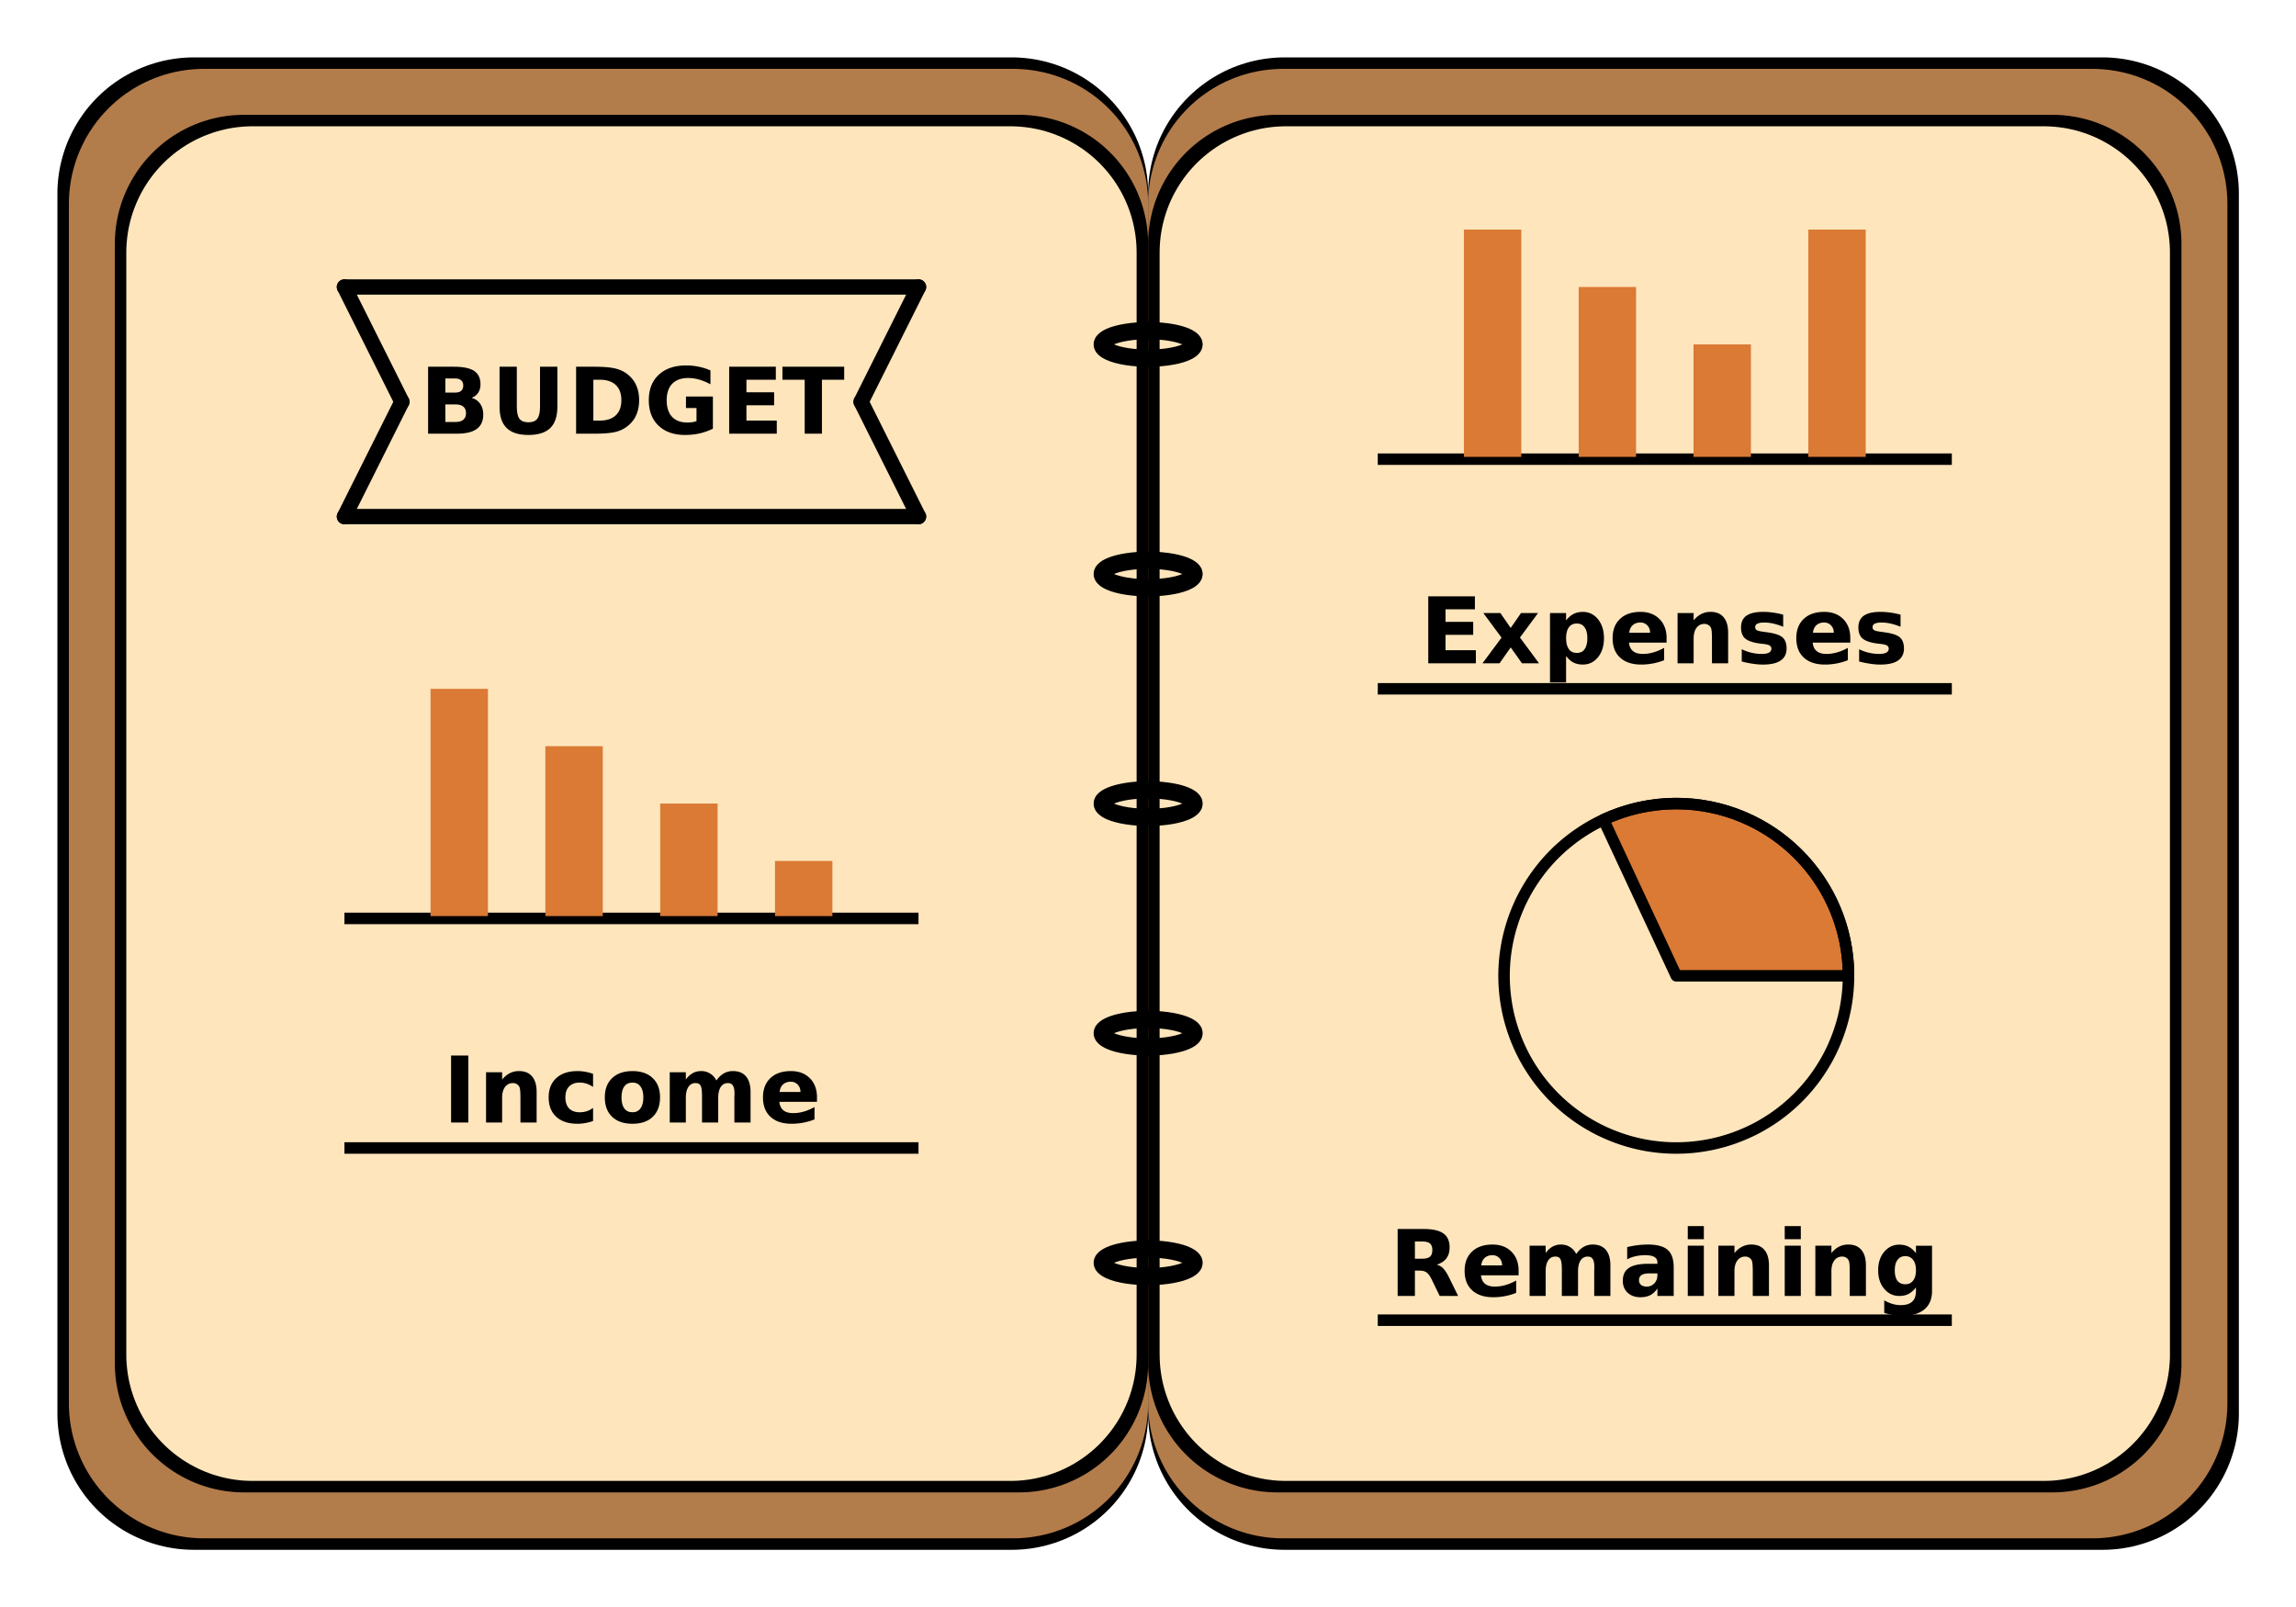 <svg xmlns="http://www.w3.org/2000/svg" xmlns:xlink="http://www.w3.org/1999/xlink" width="336.96" height="235.92"><rect width="100%" height="100%" fill="#333333" stroke="none"/><defs><clipPath id="ah"><path d="M96 113h10v26H96zm0 0"/></clipPath><clipPath id="bY"><path d="M0 229.91V5.992C0 5.195.152 4.434.457 3.7a5.938 5.938 0 011.297-1.945A5.938 5.938 0 013.699.457 5.917 5.917 0 015.992 0h325.016c.797 0 1.558.152 2.293.457a5.938 5.938 0 011.945 1.297c.563.562.992 1.21 1.297 1.945.305.735.457 1.496.457 2.293V229.91c0 .793-.152 1.559-.457 2.293a5.922 5.922 0 01-1.297 1.942 5.986 5.986 0 01-4.238 1.754H5.992a5.986 5.986 0 01-4.238-1.754 5.922 5.922 0 01-1.297-1.942A5.931 5.931 0 010 229.91zm0 0"/></clipPath><clipPath id="bX"><path d="M275 182h9v12h-9zm0 0"/></clipPath><clipPath id="bW"><path d="M0 229.91V5.992C0 5.195.152 4.434.457 3.7a5.938 5.938 0 011.297-1.945A5.938 5.938 0 013.699.457 5.917 5.917 0 015.992 0h325.016c.797 0 1.558.152 2.293.457a5.938 5.938 0 011.945 1.297c.563.562.992 1.21 1.297 1.945.305.735.457 1.496.457 2.293V229.91c0 .793-.152 1.559-.457 2.293a5.922 5.922 0 01-1.297 1.942 5.986 5.986 0 01-4.238 1.754H5.992a5.986 5.986 0 01-4.238-1.754 5.922 5.922 0 01-1.297-1.942A5.931 5.931 0 010 229.91zm0 0"/></clipPath><clipPath id="bV"><path d="M266 182h8v9h-8zm0 0"/></clipPath><clipPath id="bU"><path d="M0 229.91V5.992C0 5.195.152 4.434.457 3.7a5.938 5.938 0 011.297-1.945A5.938 5.938 0 013.699.457 5.917 5.917 0 015.992 0h325.016c.797 0 1.558.152 2.293.457a5.938 5.938 0 011.945 1.297c.563.562.992 1.21 1.297 1.945.305.735.457 1.496.457 2.293V229.91c0 .793-.152 1.559-.457 2.293a5.922 5.922 0 01-1.297 1.942 5.986 5.986 0 01-4.238 1.754H5.992a5.986 5.986 0 01-4.238-1.754 5.922 5.922 0 01-1.297-1.942A5.931 5.931 0 010 229.91zm0 0"/></clipPath><clipPath id="bT"><path d="M261 179h4v12h-4zm0 0"/></clipPath><clipPath id="bS"><path d="M0 229.91V5.992C0 5.195.152 4.434.457 3.7a5.938 5.938 0 011.297-1.945A5.938 5.938 0 013.699.457 5.917 5.917 0 015.992 0h325.016c.797 0 1.558.152 2.293.457a5.938 5.938 0 011.945 1.297c.563.562.992 1.21 1.297 1.945.305.735.457 1.496.457 2.293V229.91c0 .793-.152 1.559-.457 2.293a5.922 5.922 0 01-1.297 1.942 5.986 5.986 0 01-4.238 1.754H5.992a5.986 5.986 0 01-4.238-1.754 5.922 5.922 0 01-1.297-1.942A5.931 5.931 0 010 229.91zm0 0"/></clipPath><clipPath id="bR"><path d="M252 182h8v9h-8zm0 0"/></clipPath><clipPath id="bP"><path d="M0 229.91V5.992C0 5.195.152 4.434.457 3.7a5.938 5.938 0 011.297-1.945A5.938 5.938 0 013.699.457 5.917 5.917 0 015.992 0h325.016c.797 0 1.558.152 2.293.457a5.938 5.938 0 011.945 1.297c.563.562.992 1.21 1.297 1.945.305.735.457 1.496.457 2.293V229.91c0 .793-.152 1.559-.457 2.293a5.922 5.922 0 01-1.297 1.942 5.986 5.986 0 01-4.238 1.754H5.992a5.986 5.986 0 01-4.238-1.754 5.922 5.922 0 01-1.297-1.942A5.931 5.931 0 010 229.91zm0 0"/></clipPath><clipPath id="bO"><path d="M247 179h4v12h-4zm0 0"/></clipPath><clipPath id="bM"><path d="M0 229.91V5.992C0 5.195.152 4.434.457 3.7a5.938 5.938 0 011.297-1.945A5.938 5.938 0 013.699.457 5.917 5.917 0 015.992 0h325.016c.797 0 1.558.152 2.293.457a5.938 5.938 0 011.945 1.297c.563.562.992 1.21 1.297 1.945.305.735.457 1.496.457 2.293V229.91c0 .793-.152 1.559-.457 2.293a5.922 5.922 0 01-1.297 1.942 5.986 5.986 0 01-4.238 1.754H5.992a5.986 5.986 0 01-4.238-1.754 5.922 5.922 0 01-1.297-1.942A5.931 5.931 0 010 229.91zm0 0"/></clipPath><clipPath id="bL"><path d="M238 182h8v9h-8zm0 0"/></clipPath><clipPath id="bK"><path d="M0 229.91V5.992C0 5.195.152 4.434.457 3.7a5.938 5.938 0 011.297-1.945A5.938 5.938 0 013.699.457 5.917 5.917 0 015.992 0h325.016c.797 0 1.558.152 2.293.457a5.938 5.938 0 011.945 1.297c.563.562.992 1.21 1.297 1.945.305.735.457 1.496.457 2.293V229.91c0 .793-.152 1.559-.457 2.293a5.922 5.922 0 01-1.297 1.942 5.986 5.986 0 01-4.238 1.754H5.992a5.986 5.986 0 01-4.238-1.754 5.922 5.922 0 01-1.297-1.942A5.931 5.931 0 010 229.91zm0 0"/></clipPath><clipPath id="bJ"><path d="M224 182h13v9h-13zm0 0"/></clipPath><clipPath id="bI"><path d="M0 229.91V5.992C0 5.195.152 4.434.457 3.7a5.938 5.938 0 011.297-1.945A5.938 5.938 0 013.699.457 5.917 5.917 0 015.992 0h325.016c.797 0 1.558.152 2.293.457a5.938 5.938 0 011.945 1.297c.563.562.992 1.21 1.297 1.945.305.735.457 1.496.457 2.293V229.91c0 .793-.152 1.559-.457 2.293a5.922 5.922 0 01-1.297 1.942 5.986 5.986 0 01-4.238 1.754H5.992a5.986 5.986 0 01-4.238-1.754 5.922 5.922 0 01-1.297-1.942A5.931 5.931 0 010 229.91zm0 0"/></clipPath><clipPath id="bH"><path d="M214 182h9v9h-9zm0 0"/></clipPath><clipPath id="bF"><path d="M0 229.91V5.992C0 5.195.152 4.434.457 3.7a5.938 5.938 0 011.297-1.945A5.938 5.938 0 013.699.457 5.917 5.917 0 015.992 0h325.016c.797 0 1.558.152 2.293.457a5.938 5.938 0 011.945 1.297c.563.562.992 1.21 1.297 1.945.305.735.457 1.496.457 2.293V229.91c0 .793-.152 1.559-.457 2.293a5.922 5.922 0 01-1.297 1.942 5.986 5.986 0 01-4.238 1.754H5.992a5.986 5.986 0 01-4.238-1.754 5.922 5.922 0 01-1.297-1.942A5.931 5.931 0 010 229.91zm0 0"/></clipPath><clipPath id="bE"><path d="M205 180h9v11h-9zm0 0"/></clipPath><clipPath id="a"><path d="M0 0h336.96v235.898H0zm0 0"/></clipPath><clipPath id="b"><path d="M8 8h161v220H8zm0 0"/></clipPath><clipPath id="c"><path d="M0 229.91V5.992C0 5.195.152 4.434.457 3.7a5.938 5.938 0 011.297-1.945A5.938 5.938 0 013.699.457 5.917 5.917 0 015.992 0h325.016c.797 0 1.558.152 2.293.457a5.938 5.938 0 011.945 1.297c.563.562.992 1.21 1.297 1.945.305.735.457 1.496.457 2.293V229.91c0 .793-.152 1.559-.457 2.293a5.922 5.922 0 01-1.297 1.942 5.986 5.986 0 01-4.238 1.754H5.992a5.986 5.986 0 01-4.238-1.754 5.922 5.922 0 01-1.297-1.942A5.931 5.931 0 010 229.91zm0 0"/></clipPath><clipPath id="d"><path d="M10 10h159v216H10zm0 0"/></clipPath><clipPath id="e"><path d="M0 229.91V5.992C0 5.195.152 4.434.457 3.7a5.938 5.938 0 011.297-1.945A5.938 5.938 0 013.699.457 5.917 5.917 0 015.992 0h325.016c.797 0 1.558.152 2.293.457a5.938 5.938 0 011.945 1.297c.563.562.992 1.21 1.297 1.945.305.735.457 1.496.457 2.293V229.91c0 .793-.152 1.559-.457 2.293a5.922 5.922 0 01-1.297 1.942 5.986 5.986 0 01-4.238 1.754H5.992a5.986 5.986 0 01-4.238-1.754 5.922 5.922 0 01-1.297-1.942A5.931 5.931 0 010 229.91zm0 0"/></clipPath><clipPath id="f"><path d="M16 16h153v204H16zm0 0"/></clipPath><clipPath id="g"><path d="M0 229.91V5.992C0 5.195.152 4.434.457 3.7a5.938 5.938 0 011.297-1.945A5.938 5.938 0 013.699.457 5.917 5.917 0 015.992 0h325.016c.797 0 1.558.152 2.293.457a5.938 5.938 0 011.945 1.297c.563.562.992 1.21 1.297 1.945.305.735.457 1.496.457 2.293V229.91c0 .793-.152 1.559-.457 2.293a5.922 5.922 0 01-1.297 1.942 5.986 5.986 0 01-4.238 1.754H5.992a5.986 5.986 0 01-4.238-1.754 5.922 5.922 0 01-1.297-1.942A5.931 5.931 0 010 229.91zm0 0"/></clipPath><clipPath id="h"><path d="M18 18h149v200H18zm0 0"/></clipPath><clipPath id="i"><path d="M0 229.91V5.992C0 5.195.152 4.434.457 3.7a5.938 5.938 0 011.297-1.945A5.938 5.938 0 013.699.457 5.917 5.917 0 015.992 0h325.016c.797 0 1.558.152 2.293.457a5.938 5.938 0 011.945 1.297c.563.562.992 1.21 1.297 1.945.305.735.457 1.496.457 2.293V229.91c0 .793-.152 1.559-.457 2.293a5.922 5.922 0 01-1.297 1.942 5.986 5.986 0 01-4.238 1.754H5.992a5.986 5.986 0 01-4.238-1.754 5.922 5.922 0 01-1.297-1.942A5.931 5.931 0 010 229.91zm0 0"/></clipPath><clipPath id="j"><path d="M168 8h161v220H168zm0 0"/></clipPath><clipPath id="k"><path d="M0 229.91V5.992C0 5.195.152 4.434.457 3.7a5.938 5.938 0 011.297-1.945A5.938 5.938 0 013.699.457 5.917 5.917 0 015.992 0h325.016c.797 0 1.558.152 2.293.457a5.938 5.938 0 011.945 1.297c.563.562.992 1.21 1.297 1.945.305.735.457 1.496.457 2.293V229.91c0 .793-.152 1.559-.457 2.293a5.922 5.922 0 01-1.297 1.942 5.986 5.986 0 01-4.238 1.754H5.992a5.986 5.986 0 01-4.238-1.754 5.922 5.922 0 01-1.297-1.942A5.931 5.931 0 010 229.91zm0 0"/></clipPath><clipPath id="l"><path d="M168 10h159v216H168zm0 0"/></clipPath><clipPath id="m"><path d="M0 229.91V5.992C0 5.195.152 4.434.457 3.7a5.938 5.938 0 011.297-1.945A5.938 5.938 0 013.699.457 5.917 5.917 0 015.992 0h325.016c.797 0 1.558.152 2.293.457a5.938 5.938 0 011.945 1.297c.563.562.992 1.21 1.297 1.945.305.735.457 1.496.457 2.293V229.91c0 .793-.152 1.559-.457 2.293a5.922 5.922 0 01-1.297 1.942 5.986 5.986 0 01-4.238 1.754H5.992a5.986 5.986 0 01-4.238-1.754 5.922 5.922 0 01-1.297-1.942A5.931 5.931 0 010 229.91zm0 0"/></clipPath><clipPath id="n"><path d="M168 16h153v204H168zm0 0"/></clipPath><clipPath id="o"><path d="M0 229.91V5.992C0 5.195.152 4.434.457 3.7a5.938 5.938 0 011.297-1.945A5.938 5.938 0 013.699.457 5.917 5.917 0 015.992 0h325.016c.797 0 1.558.152 2.293.457a5.938 5.938 0 011.945 1.297c.563.562.992 1.21 1.297 1.945.305.735.457 1.496.457 2.293V229.91c0 .793-.152 1.559-.457 2.293a5.922 5.922 0 01-1.297 1.942 5.986 5.986 0 01-4.238 1.754H5.992a5.986 5.986 0 01-4.238-1.754 5.922 5.922 0 01-1.297-1.942A5.931 5.931 0 010 229.91zm0 0"/></clipPath><clipPath id="p"><path d="M170 18h149v200H170zm0 0"/></clipPath><clipPath id="q"><path d="M0 229.91V5.992C0 5.195.152 4.434.457 3.7a5.938 5.938 0 011.297-1.945A5.938 5.938 0 013.699.457 5.917 5.917 0 015.992 0h325.016c.797 0 1.558.152 2.293.457a5.938 5.938 0 011.945 1.297c.563.562.992 1.21 1.297 1.945.305.735.457 1.496.457 2.293V229.91c0 .793-.152 1.559-.457 2.293a5.922 5.922 0 01-1.297 1.942 5.986 5.986 0 01-4.238 1.754H5.992a5.986 5.986 0 01-4.238-1.754 5.922 5.922 0 01-1.297-1.942A5.931 5.931 0 010 229.91zm0 0"/></clipPath><clipPath id="r"><path d="M235 117h37v27h-37zm0 0"/></clipPath><clipPath id="s"><path d="M0 229.91V5.992C0 5.195.152 4.434.457 3.7a5.938 5.938 0 011.297-1.945A5.938 5.938 0 013.699.457 5.917 5.917 0 015.992 0h325.016c.797 0 1.558.152 2.293.457a5.938 5.938 0 011.945 1.297c.563.562.992 1.21 1.297 1.945.305.735.457 1.496.457 2.293V229.91c0 .793-.152 1.559-.457 2.293a5.922 5.922 0 01-1.297 1.942 5.986 5.986 0 01-4.238 1.754H5.992a5.986 5.986 0 01-4.238-1.754 5.922 5.922 0 01-1.297-1.942A5.931 5.931 0 010 229.91zm0 0"/></clipPath><clipPath id="t"><path d="M234 117h39v28h-39zm0 0"/></clipPath><clipPath id="u"><path d="M0 229.91V5.992C0 5.195.152 4.434.457 3.7a5.938 5.938 0 011.297-1.945A5.938 5.938 0 013.699.457 5.917 5.917 0 015.992 0h325.016c.797 0 1.558.152 2.293.457a5.938 5.938 0 011.945 1.297c.563.562.992 1.21 1.297 1.945.305.735.457 1.496.457 2.293V229.91c0 .793-.152 1.559-.457 2.293a5.922 5.922 0 01-1.297 1.942 5.986 5.986 0 01-4.238 1.754H5.992a5.986 5.986 0 01-4.238-1.754 5.922 5.922 0 01-1.297-1.942A5.931 5.931 0 010 229.91zm0 0"/></clipPath><clipPath id="v"><path d="M160 47h17v7h-17zm0 0"/></clipPath><clipPath id="w"><path d="M0 229.91V5.992C0 5.195.152 4.434.457 3.7a5.938 5.938 0 011.297-1.945A5.938 5.938 0 013.699.457 5.917 5.917 0 015.992 0h325.016c.797 0 1.558.152 2.293.457a5.938 5.938 0 011.945 1.297c.563.562.992 1.21 1.297 1.945.305.735.457 1.496.457 2.293V229.91c0 .793-.152 1.559-.457 2.293a5.922 5.922 0 01-1.297 1.942 5.986 5.986 0 01-4.238 1.754H5.992a5.986 5.986 0 01-4.238-1.754 5.922 5.922 0 01-1.297-1.942A5.931 5.931 0 010 229.91zm0 0"/></clipPath><clipPath id="x"><path d="M160 80h17v8h-17zm0 0"/></clipPath><clipPath id="y"><path d="M0 229.91V5.992C0 5.195.152 4.434.457 3.7a5.938 5.938 0 011.297-1.945A5.938 5.938 0 013.699.457 5.917 5.917 0 015.992 0h325.016c.797 0 1.558.152 2.293.457a5.938 5.938 0 011.945 1.297c.563.562.992 1.21 1.297 1.945.305.735.457 1.496.457 2.293V229.91c0 .793-.152 1.559-.457 2.293a5.922 5.922 0 01-1.297 1.942 5.986 5.986 0 01-4.238 1.754H5.992a5.986 5.986 0 01-4.238-1.754 5.922 5.922 0 01-1.297-1.942A5.931 5.931 0 010 229.91zm0 0"/></clipPath><clipPath id="z"><path d="M160 114h17v8h-17zm0 0"/></clipPath><clipPath id="A"><path d="M0 229.91V5.992C0 5.195.152 4.434.457 3.7a5.938 5.938 0 011.297-1.945A5.938 5.938 0 013.699.457 5.917 5.917 0 015.992 0h325.016c.797 0 1.558.152 2.293.457a5.938 5.938 0 011.945 1.297c.563.562.992 1.21 1.297 1.945.305.735.457 1.496.457 2.293V229.91c0 .793-.152 1.559-.457 2.293a5.922 5.922 0 01-1.297 1.942 5.986 5.986 0 01-4.238 1.754H5.992a5.986 5.986 0 01-4.238-1.754 5.922 5.922 0 01-1.297-1.942A5.931 5.931 0 010 229.91zm0 0"/></clipPath><clipPath id="B"><path d="M160 148h17v7h-17zm0 0"/></clipPath><clipPath id="C"><path d="M0 229.91V5.992C0 5.195.152 4.434.457 3.7a5.938 5.938 0 011.297-1.945A5.938 5.938 0 013.699.457 5.917 5.917 0 015.992 0h325.016c.797 0 1.558.152 2.293.457a5.938 5.938 0 011.945 1.297c.563.562.992 1.21 1.297 1.945.305.735.457 1.496.457 2.293V229.91c0 .793-.152 1.559-.457 2.293a5.922 5.922 0 01-1.297 1.942 5.986 5.986 0 01-4.238 1.754H5.992a5.986 5.986 0 01-4.238-1.754 5.922 5.922 0 01-1.297-1.942A5.931 5.931 0 010 229.91zm0 0"/></clipPath><clipPath id="D"><path d="M160 182h17v7h-17zm0 0"/></clipPath><clipPath id="E"><path d="M0 229.91V5.992C0 5.195.152 4.434.457 3.7a5.938 5.938 0 011.297-1.945A5.938 5.938 0 013.699.457 5.917 5.917 0 015.992 0h325.016c.797 0 1.558.152 2.293.457a5.938 5.938 0 011.945 1.297c.563.562.992 1.21 1.297 1.945.305.735.457 1.496.457 2.293V229.91c0 .793-.152 1.559-.457 2.293a5.922 5.922 0 01-1.297 1.942 5.986 5.986 0 01-4.238 1.754H5.992a5.986 5.986 0 01-4.238-1.754 5.922 5.922 0 01-1.297-1.942A5.931 5.931 0 010 229.91zm0 0"/></clipPath><clipPath id="F"><path d="M50 58h9v18h-9zm0 0"/></clipPath><clipPath id="G"><path d="M0 229.91V5.992C0 5.195.152 4.434.457 3.7a5.938 5.938 0 011.297-1.945A5.938 5.938 0 013.699.457 5.917 5.917 0 015.992 0h325.016c.797 0 1.558.152 2.293.457a5.938 5.938 0 011.945 1.297c.563.562.992 1.21 1.297 1.945.305.735.457 1.496.457 2.293V229.91c0 .793-.152 1.559-.457 2.293a5.922 5.922 0 01-1.297 1.942 5.986 5.986 0 01-4.238 1.754H5.992a5.986 5.986 0 01-4.238-1.754 5.922 5.922 0 01-1.297-1.942A5.931 5.931 0 010 229.91zm0 0"/></clipPath><clipPath id="H"><path d="M37 46h35v43H37zm0 0"/></clipPath><clipPath id="I"><path d="M0 229.91V5.992C0 5.195.152 4.434.457 3.7a5.938 5.938 0 011.297-1.945A5.938 5.938 0 013.699.457 5.917 5.917 0 015.992 0h325.016c.797 0 1.558.152 2.293.457a5.938 5.938 0 011.945 1.297c.563.562.992 1.21 1.297 1.945.305.735.457 1.496.457 2.293V229.91c0 .793-.152 1.559-.457 2.293a5.922 5.922 0 01-1.297 1.942 5.986 5.986 0 01-4.238 1.754H5.992a5.986 5.986 0 01-4.238-1.754 5.922 5.922 0 01-1.297-1.942A5.931 5.931 0 010 229.91zm0 0"/></clipPath><clipPath id="J"><path d="M49 74h87v3H49zm0 0"/></clipPath><clipPath id="K"><path d="M0 229.91V5.992C0 5.195.152 4.434.457 3.7a5.938 5.938 0 011.297-1.945A5.938 5.938 0 013.699.457 5.917 5.917 0 015.992 0h325.016c.797 0 1.558.152 2.293.457a5.938 5.938 0 011.945 1.297c.563.562.992 1.21 1.297 1.945.305.735.457 1.496.457 2.293V229.91c0 .793-.152 1.559-.457 2.293a5.922 5.922 0 01-1.297 1.942 5.986 5.986 0 01-4.238 1.754H5.992a5.986 5.986 0 01-4.238-1.754 5.922 5.922 0 01-1.297-1.942A5.931 5.931 0 010 229.91zm0 0"/></clipPath><clipPath id="L"><path d="M126 58h9v18h-9zm0 0"/></clipPath><clipPath id="M"><path d="M0 229.91V5.992C0 5.195.152 4.434.457 3.7a5.938 5.938 0 011.297-1.945A5.938 5.938 0 013.699.457 5.917 5.917 0 015.992 0h325.016c.797 0 1.558.152 2.293.457a5.938 5.938 0 011.945 1.297c.563.562.992 1.21 1.297 1.945.305.735.457 1.496.457 2.293V229.91c0 .793-.152 1.559-.457 2.293a5.922 5.922 0 01-1.297 1.942 5.986 5.986 0 01-4.238 1.754H5.992a5.986 5.986 0 01-4.238-1.754 5.922 5.922 0 01-1.297-1.942A5.931 5.931 0 010 229.91zm0 0"/></clipPath><clipPath id="N"><path d="M113 46h35v43h-35zm0 0"/></clipPath><clipPath id="O"><path d="M0 229.91V5.992C0 5.195.152 4.434.457 3.7a5.938 5.938 0 011.297-1.945A5.938 5.938 0 013.699.457 5.917 5.917 0 015.992 0h325.016c.797 0 1.558.152 2.293.457a5.938 5.938 0 011.945 1.297c.563.562.992 1.21 1.297 1.945.305.735.457 1.496.457 2.293V229.91c0 .793-.152 1.559-.457 2.293a5.922 5.922 0 01-1.297 1.942 5.986 5.986 0 01-4.238 1.754H5.992a5.986 5.986 0 01-4.238-1.754 5.922 5.922 0 01-1.297-1.942A5.931 5.931 0 010 229.91zm0 0"/></clipPath><clipPath id="P"><path d="M126 42h9v17h-9zm0 0"/></clipPath><clipPath id="Q"><path d="M0 229.91V5.992C0 5.195.152 4.434.457 3.7a5.938 5.938 0 011.297-1.945A5.938 5.938 0 013.699.457 5.917 5.917 0 015.992 0h325.016c.797 0 1.558.152 2.293.457a5.938 5.938 0 011.945 1.297c.563.562.992 1.21 1.297 1.945.305.735.457 1.496.457 2.293V229.91c0 .793-.152 1.559-.457 2.293a5.922 5.922 0 01-1.297 1.942 5.986 5.986 0 01-4.238 1.754H5.992a5.986 5.986 0 01-4.238-1.754 5.922 5.922 0 01-1.297-1.942A5.931 5.931 0 010 229.91zm0 0"/></clipPath><clipPath id="R"><path d="M113 29h35v43h-35zm0 0"/></clipPath><clipPath id="S"><path d="M0 229.91V5.992C0 5.195.152 4.434.457 3.7a5.938 5.938 0 011.297-1.945A5.938 5.938 0 013.699.457 5.917 5.917 0 015.992 0h325.016c.797 0 1.558.152 2.293.457a5.938 5.938 0 011.945 1.297c.563.562.992 1.21 1.297 1.945.305.735.457 1.496.457 2.293V229.91c0 .793-.152 1.559-.457 2.293a5.922 5.922 0 01-1.297 1.942 5.986 5.986 0 01-4.238 1.754H5.992a5.986 5.986 0 01-4.238-1.754 5.922 5.922 0 01-1.297-1.942A5.931 5.931 0 010 229.91zm0 0"/></clipPath><clipPath id="T"><path d="M49 41h87v3H49zm0 0"/></clipPath><clipPath id="U"><path d="M0 229.91V5.992C0 5.195.152 4.434.457 3.7a5.938 5.938 0 011.297-1.945A5.938 5.938 0 013.699.457 5.917 5.917 0 015.992 0h325.016c.797 0 1.558.152 2.293.457a5.938 5.938 0 011.945 1.297c.563.562.992 1.21 1.297 1.945.305.735.457 1.496.457 2.293V229.91c0 .793-.152 1.559-.457 2.293a5.922 5.922 0 01-1.297 1.942 5.986 5.986 0 01-4.238 1.754H5.992a5.986 5.986 0 01-4.238-1.754 5.922 5.922 0 01-1.297-1.942A5.931 5.931 0 010 229.91zm0 0"/></clipPath><clipPath id="V"><path d="M50 42h9v17h-9zm0 0"/></clipPath><clipPath id="W"><path d="M0 229.91V5.992C0 5.195.152 4.434.457 3.7a5.938 5.938 0 011.297-1.945A5.938 5.938 0 013.699.457 5.917 5.917 0 015.992 0h325.016c.797 0 1.558.152 2.293.457a5.938 5.938 0 011.945 1.297c.563.562.992 1.21 1.297 1.945.305.735.457 1.496.457 2.293V229.91c0 .793-.152 1.559-.457 2.293a5.922 5.922 0 01-1.297 1.942 5.986 5.986 0 01-4.238 1.754H5.992a5.986 5.986 0 01-4.238-1.754 5.922 5.922 0 01-1.297-1.942A5.931 5.931 0 010 229.91zm0 0"/></clipPath><clipPath id="X"><path d="M37 29h35v43H37zm0 0"/></clipPath><clipPath id="Y"><path d="M0 229.91V5.992C0 5.195.152 4.434.457 3.7a5.938 5.938 0 011.297-1.945A5.938 5.938 0 013.699.457 5.917 5.917 0 015.992 0h325.016c.797 0 1.558.152 2.293.457a5.938 5.938 0 011.945 1.297c.563.562.992 1.21 1.297 1.945.305.735.457 1.496.457 2.293V229.91c0 .793-.152 1.559-.457 2.293a5.922 5.922 0 01-1.297 1.942 5.986 5.986 0 01-4.238 1.754H5.992a5.986 5.986 0 01-4.238-1.754 5.922 5.922 0 01-1.297-1.942A5.931 5.931 0 010 229.91zm0 0"/></clipPath><clipPath id="Z"><path d="M211 108h70v71h-70zm0 0"/></clipPath><clipPath id="aa"><path d="M0 229.91V5.992C0 5.195.152 4.434.457 3.7a5.938 5.938 0 011.297-1.945A5.938 5.938 0 013.699.457 5.917 5.917 0 015.992 0h325.016c.797 0 1.558.152 2.293.457a5.938 5.938 0 011.945 1.297c.563.562.992 1.21 1.297 1.945.305.735.457 1.496.457 2.293V229.91c0 .793-.152 1.559-.457 2.293a5.922 5.922 0 01-1.297 1.942 5.986 5.986 0 01-4.238 1.754H5.992a5.986 5.986 0 01-4.238-1.754 5.922 5.922 0 01-1.297-1.942A5.931 5.931 0 010 229.91zm0 0"/></clipPath><clipPath id="ab"><path d="M49 133h87v3H49zm0 0"/></clipPath><clipPath id="ac"><path d="M0 229.91V5.992C0 5.195.152 4.434.457 3.7a5.938 5.938 0 011.297-1.945A5.938 5.938 0 013.699.457 5.917 5.917 0 015.992 0h325.016c.797 0 1.558.152 2.293.457a5.938 5.938 0 011.945 1.297c.563.562.992 1.21 1.297 1.945.305.735.457 1.496.457 2.293V229.91c0 .793-.152 1.559-.457 2.293a5.922 5.922 0 01-1.297 1.942 5.986 5.986 0 01-4.238 1.754H5.992a5.986 5.986 0 01-4.238-1.754 5.922 5.922 0 01-1.297-1.942A5.931 5.931 0 010 229.91zm0 0"/></clipPath><clipPath id="ad"><path d="M63 96h9v43h-9zm0 0"/></clipPath><clipPath id="ae"><path d="M0 229.91V5.992C0 5.195.152 4.434.457 3.7a5.938 5.938 0 011.297-1.945A5.938 5.938 0 013.699.457 5.917 5.917 0 015.992 0h325.016c.797 0 1.558.152 2.293.457a5.938 5.938 0 011.945 1.297c.563.562.992 1.21 1.297 1.945.305.735.457 1.496.457 2.293V229.91c0 .793-.152 1.559-.457 2.293a5.922 5.922 0 01-1.297 1.942 5.986 5.986 0 01-4.238 1.754H5.992a5.986 5.986 0 01-4.238-1.754 5.922 5.922 0 01-1.297-1.942A5.931 5.931 0 010 229.91zm0 0"/></clipPath><clipPath id="af"><path d="M80 105h9v34h-9zm0 0"/></clipPath><clipPath id="ag"><path d="M0 229.91V5.992C0 5.195.152 4.434.457 3.7a5.938 5.938 0 011.297-1.945A5.938 5.938 0 013.699.457 5.917 5.917 0 015.992 0h325.016c.797 0 1.558.152 2.293.457a5.938 5.938 0 011.945 1.297c.563.562.992 1.21 1.297 1.945.305.735.457 1.496.457 2.293V229.91c0 .793-.152 1.559-.457 2.293a5.922 5.922 0 01-1.297 1.942 5.986 5.986 0 01-4.238 1.754H5.992a5.986 5.986 0 01-4.238-1.754 5.922 5.922 0 01-1.297-1.942A5.931 5.931 0 010 229.91zm0 0"/></clipPath><clipPath id="bD"><path d="M0 229.91V5.992C0 5.195.152 4.434.457 3.7a5.938 5.938 0 011.297-1.945A5.938 5.938 0 013.699.457 5.917 5.917 0 015.992 0h325.016c.797 0 1.558.152 2.293.457a5.938 5.938 0 011.945 1.297c.563.562.992 1.21 1.297 1.945.305.735.457 1.496.457 2.293V229.91c0 .793-.152 1.559-.457 2.293a5.922 5.922 0 01-1.297 1.942 5.986 5.986 0 01-4.238 1.754H5.992a5.986 5.986 0 01-4.238-1.754 5.922 5.922 0 01-1.297-1.942A5.931 5.931 0 010 229.91zm0 0"/></clipPath><clipPath id="ai"><path d="M0 229.91V5.992C0 5.195.152 4.434.457 3.7a5.938 5.938 0 011.297-1.945A5.938 5.938 0 013.699.457 5.917 5.917 0 015.992 0h325.016c.797 0 1.558.152 2.293.457a5.938 5.938 0 011.945 1.297c.563.562.992 1.21 1.297 1.945.305.735.457 1.496.457 2.293V229.91c0 .793-.152 1.559-.457 2.293a5.922 5.922 0 01-1.297 1.942 5.986 5.986 0 01-4.238 1.754H5.992a5.986 5.986 0 01-4.238-1.754 5.922 5.922 0 01-1.297-1.942A5.931 5.931 0 010 229.91zm0 0"/></clipPath><clipPath id="aj"><path d="M113 122h10v17h-10zm0 0"/></clipPath><clipPath id="ak"><path d="M0 229.91V5.992C0 5.195.152 4.434.457 3.7a5.938 5.938 0 011.297-1.945A5.938 5.938 0 013.699.457 5.917 5.917 0 015.992 0h325.016c.797 0 1.558.152 2.293.457a5.938 5.938 0 011.945 1.297c.563.562.992 1.21 1.297 1.945.305.735.457 1.496.457 2.293V229.91c0 .793-.152 1.559-.457 2.293a5.922 5.922 0 01-1.297 1.942 5.986 5.986 0 01-4.238 1.754H5.992a5.986 5.986 0 01-4.238-1.754 5.922 5.922 0 01-1.297-1.942A5.931 5.931 0 010 229.91zm0 0"/></clipPath><clipPath id="al"><path d="M49 167h87v3H49zm0 0"/></clipPath><clipPath id="am"><path d="M0 229.91V5.992C0 5.195.152 4.434.457 3.7a5.938 5.938 0 011.297-1.945A5.938 5.938 0 013.699.457 5.917 5.917 0 015.992 0h325.016c.797 0 1.558.152 2.293.457a5.938 5.938 0 011.945 1.297c.563.562.992 1.21 1.297 1.945.305.735.457 1.496.457 2.293V229.91c0 .793-.152 1.559-.457 2.293a5.922 5.922 0 01-1.297 1.942 5.986 5.986 0 01-4.238 1.754H5.992a5.986 5.986 0 01-4.238-1.754 5.922 5.922 0 01-1.297-1.942A5.931 5.931 0 010 229.91zm0 0"/></clipPath><clipPath id="an"><path d="M201 66h87v3h-87zm0 0"/></clipPath><clipPath id="ao"><path d="M0 229.91V5.992C0 5.195.152 4.434.457 3.7a5.938 5.938 0 011.297-1.945A5.938 5.938 0 013.699.457 5.917 5.917 0 015.992 0h325.016c.797 0 1.558.152 2.293.457a5.938 5.938 0 011.945 1.297c.563.562.992 1.21 1.297 1.945.305.735.457 1.496.457 2.293V229.91c0 .793-.152 1.559-.457 2.293a5.922 5.922 0 01-1.297 1.942 5.986 5.986 0 01-4.238 1.754H5.992a5.986 5.986 0 01-4.238-1.754 5.922 5.922 0 01-1.297-1.942A5.931 5.931 0 010 229.91zm0 0"/></clipPath><clipPath id="ap"><path d="M214 29h10v43h-10zm0 0"/></clipPath><clipPath id="aq"><path d="M0 229.91V5.992C0 5.195.152 4.434.457 3.7a5.938 5.938 0 011.297-1.945A5.938 5.938 0 013.699.457 5.917 5.917 0 015.992 0h325.016c.797 0 1.558.152 2.293.457a5.938 5.938 0 011.945 1.297c.563.562.992 1.21 1.297 1.945.305.735.457 1.496.457 2.293V229.91c0 .793-.152 1.559-.457 2.293a5.922 5.922 0 01-1.297 1.942 5.986 5.986 0 01-4.238 1.754H5.992a5.986 5.986 0 01-4.238-1.754 5.922 5.922 0 01-1.297-1.942A5.931 5.931 0 010 229.91zm0 0"/></clipPath><clipPath id="ar"><path d="M231 37h10v35h-10zm0 0"/></clipPath><clipPath id="as"><path d="M0 229.91V5.992C0 5.195.152 4.434.457 3.7a5.938 5.938 0 011.297-1.945A5.938 5.938 0 013.699.457 5.917 5.917 0 015.992 0h325.016c.797 0 1.558.152 2.293.457a5.938 5.938 0 011.945 1.297c.563.562.992 1.21 1.297 1.945.305.735.457 1.496.457 2.293V229.91c0 .793-.152 1.559-.457 2.293a5.922 5.922 0 01-1.297 1.942 5.986 5.986 0 01-4.238 1.754H5.992a5.986 5.986 0 01-4.238-1.754 5.922 5.922 0 01-1.297-1.942A5.931 5.931 0 010 229.91zm0 0"/></clipPath><clipPath id="at"><path d="M248 46h9v26h-9zm0 0"/></clipPath><clipPath id="au"><path d="M0 229.91V5.992C0 5.195.152 4.434.457 3.7a5.938 5.938 0 011.297-1.945A5.938 5.938 0 013.699.457 5.917 5.917 0 015.992 0h325.016c.797 0 1.558.152 2.293.457a5.938 5.938 0 011.945 1.297c.563.562.992 1.21 1.297 1.945.305.735.457 1.496.457 2.293V229.91c0 .793-.152 1.559-.457 2.293a5.922 5.922 0 01-1.297 1.942 5.986 5.986 0 01-4.238 1.754H5.992a5.986 5.986 0 01-4.238-1.754 5.922 5.922 0 01-1.297-1.942A5.931 5.931 0 010 229.91zm0 0"/></clipPath><clipPath id="av"><path d="M265 29h9v43h-9zm0 0"/></clipPath><clipPath id="aw"><path d="M0 229.91V5.992C0 5.195.152 4.434.457 3.7a5.938 5.938 0 011.297-1.945A5.938 5.938 0 013.699.457 5.917 5.917 0 015.992 0h325.016c.797 0 1.558.152 2.293.457a5.938 5.938 0 011.945 1.297c.563.562.992 1.21 1.297 1.945.305.735.457 1.496.457 2.293V229.91c0 .793-.152 1.559-.457 2.293a5.922 5.922 0 01-1.297 1.942 5.986 5.986 0 01-4.238 1.754H5.992a5.986 5.986 0 01-4.238-1.754 5.922 5.922 0 01-1.297-1.942A5.931 5.931 0 010 229.91zm0 0"/></clipPath><clipPath id="ax"><path d="M201 100h87v2h-87zm0 0"/></clipPath><clipPath id="ay"><path d="M0 229.91V5.992C0 5.195.152 4.434.457 3.7a5.938 5.938 0 011.297-1.945A5.938 5.938 0 013.699.457 5.917 5.917 0 015.992 0h325.016c.797 0 1.558.152 2.293.457a5.938 5.938 0 011.945 1.297c.563.562.992 1.21 1.297 1.945.305.735.457 1.496.457 2.293V229.91c0 .793-.152 1.559-.457 2.293a5.922 5.922 0 01-1.297 1.942 5.986 5.986 0 01-4.238 1.754H5.992a5.986 5.986 0 01-4.238-1.754 5.922 5.922 0 01-1.297-1.942A5.931 5.931 0 010 229.91zm0 0"/></clipPath><clipPath id="az"><path d="M201 192h87v3h-87zm0 0"/></clipPath><clipPath id="aA"><path d="M0 229.91V5.992C0 5.195.152 4.434.457 3.7a5.938 5.938 0 011.297-1.945A5.938 5.938 0 013.699.457 5.917 5.917 0 015.992 0h325.016c.797 0 1.558.152 2.293.457a5.938 5.938 0 011.945 1.297c.563.562.992 1.21 1.297 1.945.305.735.457 1.496.457 2.293V229.91c0 .793-.152 1.559-.457 2.293a5.922 5.922 0 01-1.297 1.942 5.986 5.986 0 01-4.238 1.754H5.992a5.986 5.986 0 01-4.238-1.754 5.922 5.922 0 01-1.297-1.942A5.931 5.931 0 010 229.91zm0 0"/></clipPath><clipPath id="aB"><path d="M62 53h9v11h-9zm0 0"/></clipPath><clipPath id="aC"><path d="M0 229.91V5.992C0 5.195.152 4.434.457 3.7a5.938 5.938 0 011.297-1.945A5.938 5.938 0 013.699.457 5.917 5.917 0 015.992 0h325.016c.797 0 1.558.152 2.293.457a5.938 5.938 0 011.945 1.297c.563.562.992 1.21 1.297 1.945.305.735.457 1.496.457 2.293V229.91c0 .793-.152 1.559-.457 2.293a5.922 5.922 0 01-1.297 1.942 5.986 5.986 0 01-4.238 1.754H5.992a5.986 5.986 0 01-4.238-1.754 5.922 5.922 0 01-1.297-1.942A5.931 5.931 0 010 229.91zm0 0"/></clipPath><clipPath id="aE"><path d="M73 53h9v11h-9zm0 0"/></clipPath><clipPath id="aF"><path d="M0 229.91V5.992C0 5.195.152 4.434.457 3.7a5.938 5.938 0 011.297-1.945A5.938 5.938 0 013.699.457 5.917 5.917 0 015.992 0h325.016c.797 0 1.558.152 2.293.457a5.938 5.938 0 011.945 1.297c.563.562.992 1.21 1.297 1.945.305.735.457 1.496.457 2.293V229.91c0 .793-.152 1.559-.457 2.293a5.922 5.922 0 01-1.297 1.942 5.986 5.986 0 01-4.238 1.754H5.992a5.986 5.986 0 01-4.238-1.754 5.922 5.922 0 01-1.297-1.942A5.931 5.931 0 010 229.91zm0 0"/></clipPath><clipPath id="aH"><path d="M84 53h10v11H84zm0 0"/></clipPath><clipPath id="aI"><path d="M0 229.91V5.992C0 5.195.152 4.434.457 3.7a5.938 5.938 0 011.297-1.945A5.938 5.938 0 013.699.457 5.917 5.917 0 015.992 0h325.016c.797 0 1.558.152 2.293.457a5.938 5.938 0 011.945 1.297c.563.562.992 1.21 1.297 1.945.305.735.457 1.496.457 2.293V229.91c0 .793-.152 1.559-.457 2.293a5.922 5.922 0 01-1.297 1.942 5.986 5.986 0 01-4.238 1.754H5.992a5.986 5.986 0 01-4.238-1.754 5.922 5.922 0 01-1.297-1.942A5.931 5.931 0 010 229.91zm0 0"/></clipPath><clipPath id="aK"><path d="M95 53h10v11H95zm0 0"/></clipPath><clipPath id="aL"><path d="M0 229.91V5.992C0 5.195.152 4.434.457 3.7a5.938 5.938 0 011.297-1.945A5.938 5.938 0 013.699.457 5.917 5.917 0 015.992 0h325.016c.797 0 1.558.152 2.293.457a5.938 5.938 0 011.945 1.297c.563.562.992 1.21 1.297 1.945.305.735.457 1.496.457 2.293V229.91c0 .793-.152 1.559-.457 2.293a5.922 5.922 0 01-1.297 1.942 5.986 5.986 0 01-4.238 1.754H5.992a5.986 5.986 0 01-4.238-1.754 5.922 5.922 0 01-1.297-1.942A5.931 5.931 0 010 229.91zm0 0"/></clipPath><clipPath id="aN"><path d="M107 53h8v11h-8zm0 0"/></clipPath><clipPath id="aO"><path d="M0 229.91V5.992C0 5.195.152 4.434.457 3.7a5.938 5.938 0 011.297-1.945A5.938 5.938 0 013.699.457 5.917 5.917 0 015.992 0h325.016c.797 0 1.558.152 2.293.457a5.938 5.938 0 011.945 1.297c.563.562.992 1.21 1.297 1.945.305.735.457 1.496.457 2.293V229.91c0 .793-.152 1.559-.457 2.293a5.922 5.922 0 01-1.297 1.942 5.986 5.986 0 01-4.238 1.754H5.992a5.986 5.986 0 01-4.238-1.754 5.922 5.922 0 01-1.297-1.942A5.931 5.931 0 010 229.91zm0 0"/></clipPath><clipPath id="aQ"><path d="M114 53h10v11h-10zm0 0"/></clipPath><clipPath id="aR"><path d="M0 229.91V5.992C0 5.195.152 4.434.457 3.7a5.938 5.938 0 011.297-1.945A5.938 5.938 0 013.699.457 5.917 5.917 0 015.992 0h325.016c.797 0 1.558.152 2.293.457a5.938 5.938 0 011.945 1.297c.563.562.992 1.21 1.297 1.945.305.735.457 1.496.457 2.293V229.91c0 .793-.152 1.559-.457 2.293a5.922 5.922 0 01-1.297 1.942 5.986 5.986 0 01-4.238 1.754H5.992a5.986 5.986 0 01-4.238-1.754 5.922 5.922 0 01-1.297-1.942A5.931 5.931 0 010 229.91zm0 0"/></clipPath><clipPath id="aT"><path d="M66 154h3v11h-3zm0 0"/></clipPath><clipPath id="aU"><path d="M0 229.91V5.992C0 5.195.152 4.434.457 3.7a5.938 5.938 0 011.297-1.945A5.938 5.938 0 013.699.457 5.917 5.917 0 015.992 0h325.016c.797 0 1.558.152 2.293.457a5.938 5.938 0 011.945 1.297c.563.562.992 1.21 1.297 1.945.305.735.457 1.496.457 2.293V229.91c0 .793-.152 1.559-.457 2.293a5.922 5.922 0 01-1.297 1.942 5.986 5.986 0 01-4.238 1.754H5.992a5.986 5.986 0 01-4.238-1.754 5.922 5.922 0 01-1.297-1.942A5.931 5.931 0 010 229.91zm0 0"/></clipPath><clipPath id="aW"><path d="M71 157h8v8h-8zm0 0"/></clipPath><clipPath id="aX"><path d="M0 229.91V5.992C0 5.195.152 4.434.457 3.7a5.938 5.938 0 011.297-1.945A5.938 5.938 0 013.699.457 5.917 5.917 0 015.992 0h325.016c.797 0 1.558.152 2.293.457a5.938 5.938 0 011.945 1.297c.563.562.992 1.21 1.297 1.945.305.735.457 1.496.457 2.293V229.91c0 .793-.152 1.559-.457 2.293a5.922 5.922 0 01-1.297 1.942 5.986 5.986 0 01-4.238 1.754H5.992a5.986 5.986 0 01-4.238-1.754 5.922 5.922 0 01-1.297-1.942A5.931 5.931 0 010 229.91zm0 0"/></clipPath><clipPath id="aZ"><path d="M80 157h8v8h-8zm0 0"/></clipPath><clipPath id="ba"><path d="M0 229.91V5.992C0 5.195.152 4.434.457 3.7a5.938 5.938 0 011.297-1.945A5.938 5.938 0 013.699.457 5.917 5.917 0 015.992 0h325.016c.797 0 1.558.152 2.293.457a5.938 5.938 0 011.945 1.297c.563.562.992 1.21 1.297 1.945.305.735.457 1.496.457 2.293V229.91c0 .793-.152 1.559-.457 2.293a5.922 5.922 0 01-1.297 1.942 5.986 5.986 0 01-4.238 1.754H5.992a5.986 5.986 0 01-4.238-1.754 5.922 5.922 0 01-1.297-1.942A5.931 5.931 0 010 229.91zm0 0"/></clipPath><clipPath id="bc"><path d="M88 157h9v8h-9zm0 0"/></clipPath><clipPath id="bd"><path d="M0 229.91V5.992C0 5.195.152 4.434.457 3.7a5.938 5.938 0 011.297-1.945A5.938 5.938 0 013.699.457 5.917 5.917 0 015.992 0h325.016c.797 0 1.558.152 2.293.457a5.938 5.938 0 011.945 1.297c.563.562.992 1.21 1.297 1.945.305.735.457 1.496.457 2.293V229.91c0 .793-.152 1.559-.457 2.293a5.922 5.922 0 01-1.297 1.942 5.986 5.986 0 01-4.238 1.754H5.992a5.986 5.986 0 01-4.238-1.754 5.922 5.922 0 01-1.297-1.942A5.931 5.931 0 010 229.91zm0 0"/></clipPath><clipPath id="bf"><path d="M98 157h13v8H98zm0 0"/></clipPath><clipPath id="bg"><path d="M0 229.91V5.992C0 5.195.152 4.434.457 3.7a5.938 5.938 0 011.297-1.945A5.938 5.938 0 013.699.457 5.917 5.917 0 015.992 0h325.016c.797 0 1.558.152 2.293.457a5.938 5.938 0 011.945 1.297c.563.562.992 1.21 1.297 1.945.305.735.457 1.496.457 2.293V229.91c0 .793-.152 1.559-.457 2.293a5.922 5.922 0 01-1.297 1.942 5.986 5.986 0 01-4.238 1.754H5.992a5.986 5.986 0 01-4.238-1.754 5.922 5.922 0 01-1.297-1.942A5.931 5.931 0 010 229.91zm0 0"/></clipPath><clipPath id="bi"><path d="M111 157h9v8h-9zm0 0"/></clipPath><clipPath id="bj"><path d="M0 229.91V5.992C0 5.195.152 4.434.457 3.7a5.938 5.938 0 011.297-1.945A5.938 5.938 0 013.699.457 5.917 5.917 0 015.992 0h325.016c.797 0 1.558.152 2.293.457a5.938 5.938 0 011.945 1.297c.563.562.992 1.21 1.297 1.945.305.735.457 1.496.457 2.293V229.91c0 .793-.152 1.559-.457 2.293a5.922 5.922 0 01-1.297 1.942 5.986 5.986 0 01-4.238 1.754H5.992a5.986 5.986 0 01-4.238-1.754 5.922 5.922 0 01-1.297-1.942A5.931 5.931 0 010 229.91zm0 0"/></clipPath><clipPath id="bl"><path d="M209 87h8v11h-8zm0 0"/></clipPath><clipPath id="bm"><path d="M0 229.91V5.992C0 5.195.152 4.434.457 3.7a5.938 5.938 0 011.297-1.945A5.938 5.938 0 013.699.457 5.917 5.917 0 015.992 0h325.016c.797 0 1.558.152 2.293.457a5.938 5.938 0 011.945 1.297c.563.562.992 1.21 1.297 1.945.305.735.457 1.496.457 2.293V229.91c0 .793-.152 1.559-.457 2.293a5.922 5.922 0 01-1.297 1.942 5.986 5.986 0 01-4.238 1.754H5.992a5.986 5.986 0 01-4.238-1.754 5.922 5.922 0 01-1.297-1.942A5.931 5.931 0 010 229.91zm0 0"/></clipPath><clipPath id="bn"><path d="M217 89h9v9h-9zm0 0"/></clipPath><clipPath id="bo"><path d="M0 229.91V5.992C0 5.195.152 4.434.457 3.7a5.938 5.938 0 011.297-1.945A5.938 5.938 0 013.699.457 5.917 5.917 0 015.992 0h325.016c.797 0 1.558.152 2.293.457a5.938 5.938 0 011.945 1.297c.563.562.992 1.21 1.297 1.945.305.735.457 1.496.457 2.293V229.91c0 .793-.152 1.559-.457 2.293a5.922 5.922 0 01-1.297 1.942 5.986 5.986 0 01-4.238 1.754H5.992a5.986 5.986 0 01-4.238-1.754 5.922 5.922 0 01-1.297-1.942A5.931 5.931 0 010 229.91zm0 0"/></clipPath><clipPath id="bq"><path d="M227 89h9v12h-9zm0 0"/></clipPath><clipPath id="br"><path d="M0 229.91V5.992C0 5.195.152 4.434.457 3.7a5.938 5.938 0 011.297-1.945A5.938 5.938 0 013.699.457 5.917 5.917 0 015.992 0h325.016c.797 0 1.558.152 2.293.457a5.938 5.938 0 011.945 1.297c.563.562.992 1.21 1.297 1.945.305.735.457 1.496.457 2.293V229.91c0 .793-.152 1.559-.457 2.293a5.922 5.922 0 01-1.297 1.942 5.986 5.986 0 01-4.238 1.754H5.992a5.986 5.986 0 01-4.238-1.754 5.922 5.922 0 01-1.297-1.942A5.931 5.931 0 010 229.91zm0 0"/></clipPath><clipPath id="bt"><path d="M236 89h9v9h-9zm0 0"/></clipPath><clipPath id="bu"><path d="M0 229.91V5.992C0 5.195.152 4.434.457 3.7a5.938 5.938 0 011.297-1.945A5.938 5.938 0 013.699.457 5.917 5.917 0 015.992 0h325.016c.797 0 1.558.152 2.293.457a5.938 5.938 0 011.945 1.297c.563.562.992 1.21 1.297 1.945.305.735.457 1.496.457 2.293V229.91c0 .793-.152 1.559-.457 2.293a5.922 5.922 0 01-1.297 1.942 5.986 5.986 0 01-4.238 1.754H5.992a5.986 5.986 0 01-4.238-1.754 5.922 5.922 0 01-1.297-1.942A5.931 5.931 0 010 229.91zm0 0"/></clipPath><clipPath id="bv"><path d="M246 89h8v9h-8zm0 0"/></clipPath><clipPath id="bw"><path d="M0 229.91V5.992C0 5.195.152 4.434.457 3.7a5.938 5.938 0 011.297-1.945A5.938 5.938 0 013.699.457 5.917 5.917 0 015.992 0h325.016c.797 0 1.558.152 2.293.457a5.938 5.938 0 011.945 1.297c.563.562.992 1.21 1.297 1.945.305.735.457 1.496.457 2.293V229.91c0 .793-.152 1.559-.457 2.293a5.922 5.922 0 01-1.297 1.942 5.986 5.986 0 01-4.238 1.754H5.992a5.986 5.986 0 01-4.238-1.754 5.922 5.922 0 01-1.297-1.942A5.931 5.931 0 010 229.91zm0 0"/></clipPath><clipPath id="bx"><path d="M255 89h8v9h-8zm0 0"/></clipPath><clipPath id="by"><path d="M0 229.91V5.992C0 5.195.152 4.434.457 3.7a5.938 5.938 0 011.297-1.945A5.938 5.938 0 013.699.457 5.917 5.917 0 015.992 0h325.016c.797 0 1.558.152 2.293.457a5.938 5.938 0 011.945 1.297c.563.562.992 1.21 1.297 1.945.305.735.457 1.496.457 2.293V229.91c0 .793-.152 1.559-.457 2.293a5.922 5.922 0 01-1.297 1.942 5.986 5.986 0 01-4.238 1.754H5.992a5.986 5.986 0 01-4.238-1.754 5.922 5.922 0 01-1.297-1.942A5.931 5.931 0 010 229.91zm0 0"/></clipPath><clipPath id="bA"><path d="M263 89h9v9h-9zm0 0"/></clipPath><clipPath id="bB"><path d="M0 229.91V5.992C0 5.195.152 4.434.457 3.7a5.938 5.938 0 011.297-1.945A5.938 5.938 0 013.699.457 5.917 5.917 0 015.992 0h325.016c.797 0 1.558.152 2.293.457a5.938 5.938 0 011.945 1.297c.563.562.992 1.21 1.297 1.945.305.735.457 1.496.457 2.293V229.91c0 .793-.152 1.559-.457 2.293a5.922 5.922 0 01-1.297 1.942 5.986 5.986 0 01-4.238 1.754H5.992a5.986 5.986 0 01-4.238-1.754 5.922 5.922 0 01-1.297-1.942A5.931 5.931 0 010 229.91zm0 0"/></clipPath><clipPath id="bC"><path d="M272 89h8v9h-8zm0 0"/></clipPath><path d="M7.969-6.156c.3-.446.656-.79 1.062-1.032.406-.238.86-.359 1.36-.359.843 0 1.484.262 1.921.781.446.524.672 1.282.672 2.282V0H10.61v-3.844c.008-.062.016-.117.016-.172v-.265c0-.52-.078-.899-.234-1.14-.149-.24-.391-.36-.735-.36-.449 0-.797.187-1.047.562-.242.367-.367.899-.375 1.594V0H5.86v-3.844c0-.812-.074-1.336-.218-1.578-.137-.238-.383-.36-.735-.36-.449 0-.797.188-1.047.563-.25.375-.375.907-.375 1.594V0H1.125v-7.375h2.36v1.078a3.06 3.06 0 011-.937c.374-.207.788-.313 1.25-.313.5 0 .94.125 1.327.375.395.242.696.578.907 1.016zm0 0" id="bh"/><path d="M1.234-9.828h2.532v5.89c0 .813.129 1.399.39 1.75.27.344.707.516 1.313.516.601 0 1.035-.172 1.297-.516.27-.351.406-.937.406-1.75v-5.89h2.547v5.89c0 1.399-.352 2.434-1.047 3.11-.7.68-1.766 1.015-3.203 1.015-1.43 0-2.492-.335-3.188-1.015-.699-.676-1.047-1.711-1.047-3.11zm0 0" id="aG"/><path d="M1.125-7.375h2.36V0h-2.36zm0-2.875h2.36v1.922h-2.36zm0 0" id="bQ"/><path d="M4.438-3.313c-.493 0-.86.086-1.11.25-.25.168-.375.415-.375.735 0 .293.098.527.297.703.207.168.488.25.844.25.437 0 .804-.156 1.11-.469.3-.32.452-.722.452-1.203v-.265zm3.609-.89V0h-2.39v-1.094c-.313.45-.669.778-1.063.985-.399.195-.875.296-1.438.296-.761 0-1.383-.218-1.86-.656C.817-.914.579-1.5.579-2.219c0-.863.297-1.492.89-1.89.595-.407 1.524-.61 2.798-.61h1.39v-.187c0-.375-.148-.645-.437-.813-.293-.176-.75-.265-1.375-.265-.5 0-.969.054-1.406.156a4.428 4.428 0 00-1.22.453v-1.797a13.006 13.006 0 013.048-.375c1.332 0 2.296.262 2.89.781.594.524.89 1.375.89 2.563zm0 0" id="bN"/><path d="M4.844-5.469c.531 0 .91-.097 1.14-.297.227-.195.344-.523.344-.984 0-.438-.117-.754-.344-.953C5.754-7.898 5.375-8 4.844-8H3.766v2.531zm-1.078 1.75V0H1.234v-9.828H5.11c1.29 0 2.239.219 2.844.656.602.43.906 1.11.906 2.047 0 .656-.156 1.195-.468 1.61-.313.417-.79.726-1.422.921.351.074.664.25.937.532.27.28.547.703.828 1.265L10.11 0H7.406L6.22-2.438c-.242-.5-.485-.835-.735-1.015-.25-.176-.586-.266-1-.266zm0 0" id="bG"/><path d="M6.89-7.14v1.78a8.934 8.934 0 00-1.452-.468 6.319 6.319 0 00-1.329-.156c-.449 0-.78.058-1 .171a.535.535 0 00-.328.516c0 .188.078.336.235.438.164.093.46.168.89.218l.422.063c1.207.148 2.02.398 2.438.75.414.355.625.906.625 1.656 0 .781-.293 1.371-.875 1.766-.575.398-1.438.594-2.594.594-.492 0-.996-.043-1.516-.126-.511-.07-1.043-.18-1.594-.328v-1.796a6.598 6.598 0 002.954.687c.457 0 .8-.063 1.03-.188.24-.132.36-.328.36-.578a.525.525 0 00-.25-.468c-.156-.102-.476-.18-.953-.235l-.422-.047c-1.043-.132-1.777-.379-2.203-.734C.91-3.977.703-4.52.703-5.25c0-.781.266-1.36.797-1.734.531-.375 1.352-.563 2.469-.563.426 0 .879.031 1.36.094.476.062 1 .168 1.562.312zm0 0" id="bz"/><path d="M3.484-1.063v3.875H1.125V-7.374h2.36v1.078c.331-.426.69-.738 1.078-.937.394-.207.851-.313 1.375-.313.906 0 1.648.36 2.234 1.078.582.719.875 1.649.875 2.782 0 1.148-.293 2.078-.875 2.796C7.586-.17 6.844.188 5.937.188c-.523 0-.98-.102-1.375-.297-.386-.207-.746-.524-1.078-.954zm1.579-4.78c-.512 0-.903.187-1.172.562-.274.367-.407.898-.407 1.593 0 .7.133 1.235.407 1.61.27.375.66.562 1.171.562.5 0 .88-.18 1.141-.546.27-.376.406-.915.406-1.626 0-.695-.136-1.226-.406-1.593-.262-.375-.64-.563-1.14-.563zm0 0" id="bs"/><path d="M3-3.766L.328-7.375h2.5l1.516 2.188 1.515-2.188h2.5L5.703-3.781 8.5 0H6L4.344-2.328 2.704 0h-2.5zm0 0" id="bp"/><path d="M8.5-3.703v.672H2.984c.051.554.25.969.594 1.25.344.273.82.406 1.438.406.5 0 1.007-.07 1.53-.219a7.218 7.218 0 001.595-.672v1.813A8.823 8.823 0 016.469.03a9.247 9.247 0 01-1.672.157c-1.336 0-2.371-.336-3.11-1.016C.946-1.504.579-2.457.579-3.688c0-1.195.363-2.14 1.094-2.828.726-.687 1.726-1.03 3-1.03 1.156 0 2.082.35 2.781 1.046.695.7 1.047 1.633 1.047 2.797zm-2.422-.781c0-.446-.137-.805-.406-1.079-.262-.28-.602-.421-1.016-.421-.46 0-.836.132-1.125.39-.281.25-.453.621-.515 1.11zm0 0" id="bk"/><path d="M6.156-1.25c-.336.43-.699.746-1.093.953-.387.2-.836.297-1.344.297-.899 0-1.64-.352-2.235-1.063C.898-1.77.61-2.671.61-3.765c0-1.101.29-2.004.875-2.703C2.078-7.176 2.82-7.53 3.72-7.53c.508 0 .957.101 1.344.297.394.199.757.515 1.093.953v-1.094h2.36V-.75c0 1.188-.375 2.094-1.125 2.719-.743.625-1.825.937-3.25.937-.461 0-.907-.039-1.344-.11A7.626 7.626 0 011.5 2.485V.641c.414.238.82.414 1.219.53.394.114.789.173 1.187.173.77 0 1.336-.172 1.703-.516.364-.336.547-.86.547-1.578zM4.594-5.844c-.492 0-.871.184-1.14.547-.274.356-.407.867-.407 1.531 0 .668.129 1.18.39 1.532.27.343.657.515 1.157.515.488 0 .867-.176 1.14-.531.282-.363.422-.867.422-1.516 0-.664-.14-1.175-.422-1.53-.273-.364-.652-.548-1.14-.548zm0 0" id="bZ"/><path d="M4.64-5.86c-.523 0-.921.188-1.202.563-.274.375-.407.914-.407 1.61 0 .71.133 1.25.406 1.624.282.376.68.563 1.204.563.507 0 .898-.188 1.171-.563.282-.374.422-.914.422-1.624 0-.696-.14-1.235-.421-1.61-.274-.375-.665-.562-1.172-.562zm0-1.687c1.27 0 2.258.344 2.97 1.031.718.68 1.077 1.621 1.077 2.829 0 1.218-.359 2.171-1.078 2.859C6.9-.148 5.91.187 4.641.187c-1.274 0-2.266-.335-2.985-1.015C.938-1.516.578-2.468.578-3.688c0-1.207.36-2.148 1.078-2.828.719-.687 1.711-1.03 2.985-1.03zm0 0" id="be"/><path d="M7.094-7.14v1.921a3.94 3.94 0 00-.969-.484 3.323 3.323 0 00-1-.156c-.656 0-1.172.195-1.547.578-.367.375-.547.906-.547 1.593 0 .7.18 1.243.547 1.626.375.374.89.562 1.547.562.363 0 .71-.05 1.047-.156.332-.114.64-.274.922-.485v1.922a6.3 6.3 0 01-1.125.297 6.2 6.2 0 01-1.14.11c-1.337 0-2.376-.336-3.126-1.016-.75-.688-1.125-1.64-1.125-2.86 0-1.207.375-2.148 1.125-2.828.75-.687 1.79-1.03 3.125-1.03a6.2 6.2 0 011.14.109c.376.062.75.164 1.126.296zm0 0" id="bb"/><path d="M8.547-4.484V0H6.172v-3.438c0-.632-.016-1.07-.047-1.312-.023-.238-.07-.414-.14-.531a.974.974 0 00-.376-.36 1.046 1.046 0 00-.546-.14c-.493 0-.875.195-1.157.578-.281.375-.422.902-.422 1.578V0H1.125v-7.375h2.36v1.078c.35-.426.726-.738 1.124-.937a2.91 2.91 0 011.344-.313c.844 0 1.484.262 1.922.781.445.524.672 1.282.672 2.282zm0 0" id="aY"/><path d="M1.234-9.828h2.532V0H1.234zm0 0" id="aV"/><path d="M.063-9.828h9.062v1.906H5.859V0H3.33v-7.922H.061zm0 0" id="aS"/><path d="M1.234-9.828h6.844v1.906H3.766v1.844h4.062v1.906H3.766v2.25h4.453V0H1.234zm0 0" id="aP"/><path d="M10.078-.734a9.026 9.026 0 01-1.984.703C7.414.113 6.719.187 6 .187c-1.637 0-2.934-.453-3.89-1.359C1.147-2.086.671-3.332.671-4.906c0-1.582.484-2.828 1.453-3.735.977-.914 2.316-1.375 4.016-1.375.656 0 1.28.063 1.875.188a8.268 8.268 0 011.703.547v2.031a8.305 8.305 0 00-1.64-.688 5.86 5.86 0 00-1.626-.234c-1.012 0-1.793.281-2.344.844-.543.562-.812 1.371-.812 2.422 0 1.043.258 1.851.781 2.422.531.562 1.281.843 2.25.843.258 0 .504-.015.734-.046.227-.04.43-.094.61-.157v-1.922H6.125v-1.687h3.953zm0 0" id="aM"/><path d="M3.766-7.922v6h.921c1.032 0 1.817-.254 2.36-.766.55-.507.828-1.253.828-2.234 0-.976-.277-1.723-.828-2.234-.543-.508-1.328-.766-2.36-.766zM1.234-9.828h2.672c1.5 0 2.614.11 3.344.328.727.21 1.352.57 1.875 1.078.457.438.797.95 1.016 1.531.226.575.343 1.23.343 1.97 0 .741-.117 1.401-.343 1.984a4.063 4.063 0 01-1.016 1.53A4.574 4.574 0 017.219-.311C6.489-.103 5.383 0 3.906 0H1.234zm0 0" id="aJ"/><path d="M5.172-6.031c.406 0 .707-.082.906-.25.207-.176.313-.438.313-.782 0-.343-.106-.601-.313-.78-.2-.177-.5-.266-.906-.266H3.766v2.078zm.094 4.312c.507 0 .89-.11 1.14-.328.258-.219.39-.539.39-.969 0-.425-.132-.742-.39-.953-.25-.219-.633-.328-1.14-.328h-1.5v2.578zm2.359-3.547c.54.157.957.45 1.25.875.3.43.453.954.453 1.579 0 .949-.324 1.656-.969 2.124C7.723-.226 6.75 0 5.438 0H1.234v-9.828h3.813c1.363 0 2.348.21 2.953.625.613.406.922 1.062.922 1.969 0 .48-.117.89-.344 1.234-.219.336-.539.578-.953.734zm0 0" id="aD"/></defs><g clip-path="url(#a)" fill="#FFF"><path d="M0 0h337v235.898H0zm0 0"/><path d="M0 229.91V5.992c0-.394.04-.785.113-1.168.078-.386.192-.761.344-1.125A5.969 5.969 0 014.824.113 6.134 6.134 0 015.992 0h325.016c.394 0 .785.04 1.168.113.387.078.762.192 1.125.344a5.969 5.969 0 013.586 4.367c.074.383.113.774.113 1.168V229.91c0 .39-.04.781-.113 1.168a6.114 6.114 0 01-.895 2.16 5.971 5.971 0 01-1.656 1.652 5.986 5.986 0 01-1.035.555 6.228 6.228 0 01-1.125.34 5.833 5.833 0 01-1.168.113H5.992c-.394 0-.785-.035-1.168-.113a6.228 6.228 0 01-1.125-.34 5.986 5.986 0 01-1.945-1.3 6.136 6.136 0 01-.746-.907 6.114 6.114 0 01-.895-2.16A6.196 6.196 0 010 229.91zm0 0"/></g><g clip-path="url(#b)"><g clip-path="url(#c)"><path fill-rule="evenodd" d="M8.426 207.465V28.434l.008-.641.03-.64.052-.641.074-.637.09-.633.113-.633.133-.629.152-.62.176-.618.191-.613.211-.606.23-.597.25-.59.27-.582.29-.574.304-.563.324-.555.34-.542.36-.532.374-.523.391-.508.41-.492.422-.485.441-.464.454-.454.464-.44.485-.423.492-.41.508-.39.523-.376.532-.359.543-.34.554-.324.563-.305.574-.289.582-.27.59-.25.597-.23.606-.21.613-.192.617-.176.621-.152.63-.133.632-.113.633-.09.637-.074.64-.051.641-.031.64-.008h120.06l.64.008.64.03.637.052.64.074.634.09.632.113.625.133.625.152.618.176.613.191.605.211.598.23.59.25.582.27.574.29.563.304.554.324.543.34.531.36.52.374.508.391.496.41.48.422.47.441.452.454.442.464.422.485.406.492.394.508.375.523.36.532.34.543.324.554.304.563.29.574.27.582.25.59.23.597.21.606.192.613.172.617.156.621.133.63.11.632.093.633.07.637.051.64.031.641.012.64v179.032l-.012.64-.031.641-.05.64-.071.637-.094.637-.11.63-.132.628-.156.625-.172.617-.192.61-.21.605-.23.598-.25.593-.27.582-.29.575-.304.562-.324.555-.34.543-.36.531-.375.52-.394.507-.406.496-.422.481-.442.469-.453.453-.469.437-.48.426-.496.406-.508.391-.52.375-.53.36-.544.343-.554.32-.563.309-.574.285-.582.27-.59.25-.598.23-.605.215-.613.191-.618.172-.625.153-.625.132-.632.114-.633.094-.64.07-.638.05-.64.032-.64.012H28.432l-.64-.012-.64-.031-.641-.051-.637-.07-.633-.094-.633-.114-.629-.132-.62-.153-.618-.172-.613-.191-.606-.215-.597-.23-.59-.25-.582-.27-.574-.285-.563-.309-.555-.32-.542-.344-.532-.359-.523-.375-.508-.39-.492-.407-.485-.426-.464-.437-.454-.453-.44-.469-.423-.48-.41-.497-.39-.507-.376-.52-.359-.531-.34-.543-.324-.555-.305-.562-.289-.575-.27-.582-.25-.593-.23-.598-.21-.605-.192-.61-.176-.617-.152-.625-.133-.629-.113-.629-.09-.637-.074-.636-.051-.64-.031-.642-.008-.64"/></g></g><g clip-path="url(#d)"><g clip-path="url(#e)"><path fill-rule="evenodd" fill="#B37C4B" d="M10.11 205.992V29.91l.011-.637.031-.632.051-.633.07-.633.09-.625.114-.625.128-.621.153-.617.172-.61.187-.605.211-.602.23-.59.247-.585.265-.575.285-.57.301-.559.32-.546.34-.536.356-.527.371-.516.387-.503.402-.489.422-.476.434-.461.449-.45.46-.433.477-.422.488-.402.504-.387.516-.371.527-.356.536-.34.546-.32.559-.3.57-.286.575-.265.585-.246.59-.23.602-.212.605-.187.61-.172.617-.153.621-.128.625-.114.625-.09.633-.07.633-.05.632-.032.637-.012h118.793l.633.012.633.031.633.051.632.07.625.09.625.114.621.128.618.153.613.172.605.187.598.211.594.23.582.247.578.265.566.285.559.301.547.32.539.34.523.356.516.371.504.387.488.402.477.422.465.434.445.449.437.46.418.477.403.488.386.504.375.516.352.527.34.536.32.546.3.559.286.57.266.575.25.585.226.59.211.602.192.605.168.61.152.617.133.621.11.625.089.625.074.633.05.633.028.632.012.637v176.082l-.012.633-.027.633-.05.633-.075.632-.09.63-.11.624-.132.621-.152.614-.168.613-.192.605-.21.598-.227.594-.25.582-.266.578-.285.566-.3.559-.321.547-.34.539-.352.527-.375.512-.386.504-.403.488-.418.477-.437.465-.445.449-.465.433-.477.418-.488.403-.504.39-.516.371-.523.356-.54.336-.546.32-.559.301-.566.285-.578.266-.582.25-.594.226-.598.211-.605.192-.613.168-.618.152-.62.133-.626.11-.625.093-.632.07-.633.051-.633.031-.633.008H29.91l-.637-.008-.632-.031-.633-.05-.633-.071-.625-.094-.625-.11-.621-.132-.617-.152-.61-.168-.605-.192-.602-.21-.59-.227-.585-.25-.575-.266-.57-.285-.559-.3-.546-.321-.536-.336-.527-.356-.516-.37-.503-.391-.489-.403-.476-.418-.461-.433-.45-.45-.433-.464-.422-.477-.402-.488-.387-.504-.371-.512-.356-.527-.34-.54-.32-.546-.3-.559-.286-.566-.265-.578-.246-.582-.23-.594-.212-.598-.187-.605-.172-.613-.153-.614-.128-.62-.114-.626-.09-.629-.07-.632-.05-.633-.032-.633-.012-.633"/></g></g><g clip-path="url(#f)"><g clip-path="url(#g)"><path fill-rule="evenodd" d="M16.852 200.094V35.804l.007-.605.032-.61.047-.605.066-.601.09-.602.105-.597.125-.594.145-.594.164-.582.183-.582.2-.574.218-.567.239-.558.254-.551.273-.543.29-.535.308-.524.32-.515.34-.504.355-.492.371-.48.387-.47.402-.456.415-.446.43-.43.445-.414.457-.402.468-.387.48-.37.493-.356.504-.34.515-.32.524-.309.535-.289.543-.273.55-.254.56-.239.566-.218.574-.2.582-.183.582-.164.594-.145.594-.125.597-.105.602-.09.601-.067.606-.046.61-.032.605-.007h113.738l.61.007.605.032.605.047.606.066.601.09.598.105.594.125.59.145.585.164.579.183.574.2.566.218.563.239.55.254.543.273.536.29.523.308.516.32.504.34.492.355.48.371.469.387.457.402.441.415.43.43.418.445.399.457.386.468.371.48.356.493.34.504.324.515.309.524.289.535.27.543.257.55.234.56.219.566.203.574.18.582.164.582.144.594.13.594.105.597.086.602.07.601.047.606.031.61.008.605v164.289l-.008.61-.031.605-.047.605-.07.606-.086.601-.106.598-.129.594-.144.59-.164.585-.18.578-.203.575-.219.566-.234.559-.258.554-.27.543-.288.532-.31.527-.323.512-.34.504-.356.496-.37.48-.387.469-.399.457-.418.441-.43.43-.44.414-.458.402-.469.387-.48.371-.492.356-.504.34-.516.324-.523.304-.536.29-.542.273-.551.254-.563.238-.566.219-.574.203-.578.18-.586.164-.59.144-.594.125-.598.11-.601.086-.606.066-.605.05-.606.028-.609.012H35.805l-.606-.012-.61-.027-.605-.051-.601-.066-.602-.086-.597-.11-.594-.125-.594-.144-.582-.164-.582-.18-.574-.203-.567-.219-.558-.238-.551-.254-.543-.274-.535-.289-.524-.304-.515-.325-.504-.34-.492-.355-.48-.37-.47-.388-.456-.402-.446-.414-.43-.43-.414-.441-.402-.457-.387-.469-.37-.48-.356-.496-.34-.504-.32-.512-.309-.527-.289-.532-.273-.543-.254-.554-.239-.559-.218-.566-.2-.575-.183-.578-.164-.586-.145-.59-.125-.593-.105-.598-.09-.601-.067-.606-.046-.605-.032-.606-.007-.61"/></g></g><g clip-path="url(#h)"><g clip-path="url(#i)"><path fill-rule="evenodd" fill="#FEE5BC" d="M18.535 198.828V37.07l.008-.593.031-.594.047-.594.067-.59.085-.586.102-.586.125-.582.14-.578.16-.57.18-.567.196-.562.215-.555.23-.547.25-.539.266-.53.285-.524.297-.512.316-.504.332-.492.348-.48.363-.473.379-.457.39-.446.407-.433.422-.422.433-.406.446-.391.457-.379.472-.363.48-.348.493-.332.504-.316.512-.297.523-.285.531-.266.54-.25.546-.23.555-.215.562-.196.567-.18.57-.16.578-.14.582-.125.586-.102.586-.085.59-.067.594-.047.594-.031.593-.008h111.211l.594.008.594.031.59.047.59.067.59.085.585.102.582.125.574.14.575.16.566.18.559.196.554.215.547.23.54.25.53.266.524.285.512.297.504.316.492.332.484.348.469.363.457.379.45.39.433.407.418.422.406.433.395.446.375.457.363.472.347.48.333.493.316.504.3.512.286.523.265.531.25.54.23.546.216.555.195.562.18.567.156.57.145.578.12.582.106.586.086.586.066.59.047.594.028.594.011.593v161.758l-.011.598-.028.59-.047.593-.066.59-.086.59-.105.586-.121.578-.145.578-.156.574-.18.567-.195.558-.215.555-.23.547-.25.54-.266.53-.285.524-.301.512-.316.503-.333.493-.347.48-.363.473-.375.457-.395.449-.406.43-.418.422-.434.406-.449.394-.457.375-.469.364-.484.347-.492.332-.504.317-.512.3-.523.282-.532.27-.539.245-.547.235-.554.21-.559.2-.566.176-.575.16-.574.14-.582.125-.586.106-.59.082-.59.07-.59.047-.593.027-.594.008H37.071l-.594-.008-.594-.027-.594-.047-.59-.07-.586-.082-.586-.106-.582-.125-.578-.14-.57-.16-.567-.176-.562-.2-.555-.21-.547-.235-.539-.246-.53-.27-.524-.28-.512-.301-.504-.317-.492-.332-.48-.347-.473-.364-.457-.375-.446-.394-.433-.406-.422-.422-.406-.43-.391-.45-.379-.456-.363-.473-.348-.48-.332-.493-.316-.504-.297-.511-.285-.524-.266-.53-.25-.54-.23-.547-.215-.555-.196-.558-.18-.567-.16-.574-.14-.578-.125-.578-.102-.586-.085-.59-.067-.59-.047-.593-.031-.59-.008-.598"/></g></g><g clip-path="url(#j)"><g clip-path="url(#k)"><path fill-rule="evenodd" d="M168.5 207.465V28.434l.012-.641.031-.64.05-.641.071-.637.094-.633.11-.633.132-.629.156-.62.172-.618.192-.613.21-.606.23-.597.25-.59.27-.582.29-.574.304-.563.324-.555.34-.542.36-.532.375-.523.394-.508.406-.492.422-.485.442-.464.453-.454.469-.44.48-.423.496-.41.508-.39.52-.376.53-.359.544-.34.554-.324.563-.305.574-.289.582-.27.59-.25.598-.23.605-.21.613-.192.618-.176.625-.152.625-.133.632-.113.633-.09.64-.074.638-.051.64-.031.64-.008h120.06l.64.008.64.03.641.052.637.074.633.09.633.113.629.133.62.152.618.176.613.191.606.211.597.23.59.25.582.27.574.29.563.304.555.324.542.34.532.36.523.374.508.391.492.41.485.422.464.441.454.454.44.464.423.485.41.492.39.508.376.523.359.532.34.543.324.554.305.563.289.574.27.582.25.59.23.597.21.606.192.613.176.617.152.621.133.63.113.632.09.633.074.637.051.64.031.641.008.64v179.032l-.008.64-.03.641-.052.64-.074.637-.09.637-.113.63-.133.628-.152.625-.176.617-.191.61-.211.605-.23.598-.25.593-.27.582-.29.575-.304.562-.324.555-.34.543-.36.531-.374.52-.391.507-.41.496-.422.481-.442.469-.453.453-.464.437-.485.426-.492.406-.508.391-.523.375-.532.36-.543.343-.554.32-.563.309-.574.285-.582.27-.59.25-.597.23-.606.215-.613.191-.617.172-.621.153-.63.132-.632.114-.633.094-.637.07-.64.05-.641.032-.64.012h-120.06l-.64-.012-.64-.031-.637-.051-.64-.07-.634-.094-.632-.114-.625-.132-.625-.153-.618-.172-.613-.191-.605-.215-.598-.23-.59-.25-.582-.27-.574-.285-.563-.309-.554-.32-.543-.344-.531-.359-.52-.375-.508-.39-.496-.407-.48-.426-.47-.437-.452-.453-.442-.469-.422-.48-.406-.497-.394-.507-.375-.52-.36-.531-.34-.543-.324-.555-.304-.562-.29-.575-.27-.582-.25-.593-.23-.598-.21-.605-.192-.61-.172-.617-.156-.625-.133-.629-.11-.629-.093-.637-.07-.636-.051-.64-.031-.642-.012-.64"/></g></g><g clip-path="url(#l)"><g clip-path="url(#m)"><path fill-rule="evenodd" fill="#B37C4B" d="M168.5 205.992V29.91l.012-.637.027-.632.05-.633.075-.633.09-.625.11-.625.132-.621.152-.617.168-.61.192-.605.21-.602.227-.59.25-.585.266-.575.285-.57.3-.559.321-.546.34-.536.352-.527.375-.516.386-.503.403-.489.418-.476.437-.461.445-.45.465-.433.477-.422.488-.402.504-.387.516-.371.523-.356.54-.34.546-.32.559-.3.566-.286.578-.265.582-.246.594-.23.598-.212.605-.187.613-.172.618-.153.62-.128.626-.114.625-.09.632-.07.633-.05.633-.032.633-.012H307.09l.637.012.632.031.633.051.63.07.628.09.625.114.621.128.617.153.61.172.605.187.602.211.59.23.585.247.575.265.57.285.559.301.546.32.536.34.527.356.516.371.503.387.489.402.476.422.461.434.45.449.433.46.422.477.402.488.387.504.371.516.356.527.34.536.32.546.3.559.286.57.265.575.246.585.23.59.212.602.187.605.172.61.153.617.128.621.114.625.09.625.07.633.05.633.032.632.012.637v176.082l-.012.633-.031.633-.051.633-.07.632-.09.63-.114.624-.128.621-.153.614-.172.613-.187.605-.211.598-.23.594-.247.582-.265.578-.285.566-.301.559-.32.547-.34.539-.356.527-.371.512-.387.504-.402.488-.422.477-.433.465-.45.449-.46.433-.477.418-.488.403-.504.39-.516.371-.527.356-.536.336-.546.32-.559.301-.57.285-.575.266-.585.25-.59.226-.602.211-.605.192-.61.168-.617.152-.621.133-.625.11-.629.093-.629.07-.633.051-.632.031-.637.008H188.297l-.633-.008-.633-.031-.633-.05-.632-.071-.625-.094-.625-.11-.621-.132-.618-.152-.613-.168-.605-.192-.598-.21-.594-.227-.582-.25-.578-.266-.566-.285-.559-.3-.547-.321-.539-.336-.523-.356-.516-.37-.504-.391-.488-.403-.477-.418-.465-.433-.445-.45-.437-.464-.418-.477-.403-.488-.386-.504-.375-.512-.352-.527-.34-.54-.32-.546-.3-.559-.286-.566-.266-.578-.25-.582-.226-.594-.211-.598-.192-.605-.168-.613-.152-.614-.133-.62-.11-.626-.089-.629-.074-.632-.05-.633-.028-.633-.012-.633"/></g></g><g clip-path="url(#n)"><g clip-path="url(#o)"><path fill-rule="evenodd" d="M168.5 200.094V35.804l.008-.605.031-.61.047-.605.07-.601.086-.602.106-.597.129-.594.144-.594.164-.582.18-.582.203-.574.219-.567.234-.558.258-.551.27-.543.288-.535.31-.524.323-.515.34-.504.356-.492.37-.48.387-.47.399-.456.418-.446.43-.43.44-.414.458-.402.469-.387.48-.37.492-.356.504-.34.516-.32.523-.309.536-.289.542-.273.551-.254.563-.239.566-.218.574-.2.578-.183.586-.164.59-.145.594-.125.598-.105.601-.09.606-.067.605-.046.606-.032.609-.007h113.738l.606.007.61.032.605.047.601.066.602.09.597.105.594.125.594.145.582.164.582.183.574.2.567.218.558.239.551.254.543.273.535.29.524.308.515.32.504.34.492.355.48.371.47.387.457.402.445.415.43.43.414.445.402.457.387.468.37.48.356.493.34.504.32.515.309.524.289.535.273.543.254.55.239.56.218.566.2.574.183.582.164.582.145.594.125.594.105.597.09.602.067.601.046.606.032.61.007.605v164.289l-.007.61-.032.605-.046.605-.067.606-.09.601-.105.598-.125.594-.145.59-.164.585-.183.578-.2.575-.218.566-.239.559-.254.554-.273.543-.29.532-.308.527-.32.512-.34.504-.355.496-.371.48-.387.469-.402.457-.414.441-.43.43-.445.414-.458.402-.468.387-.48.371-.493.356-.504.34-.515.324-.524.304-.535.29-.543.273-.55.254-.56.238-.566.219-.574.203-.582.18-.582.164-.594.144-.594.125-.597.11-.602.086-.601.066-.606.05-.61.028-.605.012H187.457l-.61-.012-.605-.027-.605-.051-.606-.066-.601-.086-.598-.11-.594-.125-.59-.144-.585-.164-.579-.18-.574-.203-.566-.219-.563-.238-.55-.254-.543-.274-.536-.289-.523-.304-.516-.325-.504-.34-.492-.355-.48-.37-.469-.388-.457-.402-.441-.414-.43-.43-.418-.441-.399-.457-.386-.469-.371-.48-.356-.496-.34-.504-.324-.512-.309-.527-.289-.532-.27-.543-.257-.554-.234-.559-.219-.566-.203-.575-.18-.578-.164-.586-.144-.59-.13-.593-.105-.598-.086-.601-.07-.606-.047-.605-.031-.606-.008-.61"/></g></g><g clip-path="url(#p)"><g clip-path="url(#q)"><path fill-rule="evenodd" fill="#FEE5BC" d="M170.184 198.828V37.07l.011-.593.028-.594.047-.594.066-.59.086-.586.105-.586.121-.582.145-.578.156-.57.18-.567.195-.562.215-.555.23-.547.25-.539.266-.53.285-.524.301-.512.316-.504.333-.492.347-.48.363-.473.375-.457.395-.446.406-.433.418-.422.434-.406.445-.391.461-.379.469-.363.484-.348.492-.332.504-.316.512-.297.523-.285.532-.266.539-.25.547-.23.554-.215.559-.196.566-.18.575-.16.574-.14.582-.125.586-.102.59-.085.59-.067.59-.047.593-.031.594-.008h111.21l.594.008.594.031.594.047.59.067.586.085.586.102.582.125.578.14.57.16.567.18.562.196.555.215.547.23.539.25.53.266.524.285.512.297.504.316.492.332.48.348.473.363.457.379.446.39.433.407.422.422.406.433.391.446.379.457.363.472.348.48.332.493.316.504.297.512.285.523.266.531.25.54.23.546.215.555.196.562.18.567.16.57.14.578.125.582.102.586.086.586.066.59.047.594.031.594.008.593v161.758l-.008.598-.031.59-.047.593-.067.59-.085.59-.102.586-.125.578-.14.578-.16.574-.18.567-.196.558-.215.555-.23.547-.25.54-.266.53-.285.524-.297.512-.316.503-.332.493-.348.48-.363.473-.379.457-.39.449-.407.43-.422.422-.433.406-.446.394-.457.375-.472.364-.48.347-.493.332-.504.317-.512.3-.523.282-.531.27-.54.245-.546.235-.555.21-.562.2-.567.176-.57.16-.578.14-.582.125-.586.106-.586.082-.59.07-.594.047-.594.027-.593.008H188.719l-.594-.008-.594-.027-.59-.047-.59-.07-.59-.082-.585-.106-.582-.125-.574-.14-.575-.16-.566-.176-.559-.2-.554-.21-.547-.235-.54-.246-.53-.27-.524-.28-.512-.301-.504-.317-.492-.332-.484-.347-.469-.364-.46-.375-.446-.394-.434-.406-.418-.422-.406-.43-.395-.45-.375-.456-.363-.473-.347-.48-.333-.493-.316-.504-.3-.511-.286-.524-.265-.53-.25-.54-.23-.547-.216-.555-.195-.558-.18-.567-.156-.574-.145-.578-.12-.578-.106-.586-.086-.59-.066-.59-.047-.593-.028-.59-.011-.598"/></g></g><g clip-path="url(#r)"><g clip-path="url(#s)"><path fill-rule="evenodd" fill="#DA7A35" d="M246.012 143.227h25.273c0-13.961-11.316-25.278-25.273-25.278-3.692 0-7.34.809-10.684 2.367 3.559 7.63 7.113 15.258 10.684 22.91"/></g></g><g clip-path="url(#t)"><g clip-path="url(#u)"><path fill="none" stroke-width="1.685" stroke-linecap="round" stroke-linejoin="round" stroke="#000" d="M246.012 143.227h25.273c0-13.961-11.316-25.278-25.273-25.278-3.692 0-7.34.809-10.684 2.367 3.559 7.63 7.113 15.258 10.684 22.91"/></g></g><g clip-path="url(#v)"><g clip-path="url(#w)"><path fill="none" stroke-width="2.528" stroke-linecap="round" stroke-linejoin="round" stroke="#000" d="M175.238 50.55l-.054-.257-.164-.258-.274-.242-.375-.234-.469-.22-.562-.194-.637-.176-.71-.149-.766-.12-.809-.087-.844-.058-.86-.028-.862.012-.852.04-.828.073-.79.106-.737.133-.676.164-.602.183-.515.207-.426.227-.324.242-.22.25-.109.258v.258l.11.258.219.25.324.238.426.226.515.207.602.188.676.16.738.137.789.105.828.07.852.044.863.007.86-.023.843-.059.809-.09.765-.12.711-.145.637-.176.562-.2.47-.214.374-.234.274-.246.164-.254.054-.258"/></g></g><g clip-path="url(#x)"><g clip-path="url(#y)"><path fill="none" stroke-width="2.528" stroke-linecap="round" stroke-linejoin="round" stroke="#000" d="M175.238 84.25l-.054-.258-.164-.254-.274-.246-.375-.234-.469-.219-.562-.195-.637-.176-.71-.148-.766-.118-.809-.09-.844-.058-.86-.024-.862.008-.852.04-.828.074-.79.105-.737.133-.676.164-.602.184-.515.21-.426.223-.324.242-.22.25-.109.258v.258l.11.258.219.25.324.242.426.223.515.21.602.184.676.164.738.133.789.105.828.075.852.039.863.008.86-.024.843-.058.809-.09.765-.118.711-.148.637-.176.562-.195.47-.219.374-.234.274-.246.164-.254.054-.258"/></g></g><g clip-path="url(#z)"><g clip-path="url(#A)"><path fill="none" stroke-width="2.528" stroke-linecap="round" stroke-linejoin="round" stroke="#000" d="M175.238 117.95l-.054-.259-.164-.253-.274-.247-.375-.234-.469-.215-.562-.199-.637-.176-.71-.144-.766-.121-.809-.09-.844-.059-.86-.023-.862.008-.852.042-.828.07-.79.106-.737.137-.676.16-.602.188-.515.207-.426.226-.324.239-.22.25-.109.257v.258l.11.258.219.25.324.242.426.227.515.207.602.183.676.164.738.133.789.106.828.074.852.039.863.012.86-.028.843-.058.809-.086.765-.121.711-.149.637-.176.562-.195.47-.219.374-.234.274-.246.164-.254.054-.258"/></g></g><g clip-path="url(#B)"><g clip-path="url(#C)"><path fill="none" stroke-width="2.528" stroke-linecap="round" stroke-linejoin="round" stroke="#000" d="M175.238 151.648l-.054-.257-.164-.254-.274-.246-.375-.235-.469-.215-.562-.199-.637-.172-.71-.148-.766-.121-.809-.09-.844-.059-.86-.023-.862.008-.852.043-.828.074-.79.101-.737.137-.676.16-.602.188-.515.207-.426.226-.324.239-.22.25-.109.258v.261l.11.254.219.254.324.238.426.227.515.207.602.187.676.16.738.133.789.106.828.074.852.043.863.008.86-.027.843-.055.809-.09.765-.121.711-.149.637-.171.562-.2.47-.218.374-.23.274-.247.164-.254.054-.262"/></g></g><g clip-path="url(#D)"><g clip-path="url(#E)"><path fill="none" stroke-width="2.528" stroke-linecap="round" stroke-linejoin="round" stroke="#000" d="M175.238 185.352l-.054-.262-.164-.254-.274-.246-.375-.23-.469-.22-.562-.199-.637-.171-.71-.149-.766-.121-.809-.09-.844-.054-.86-.028-.862.008-.852.043-.828.074-.79.106-.737.132-.676.16-.602.188-.515.207-.426.227-.324.238-.22.254-.109.254v.262l.11.257.219.25.324.239.426.226.515.207.602.188.676.16.738.137.789.101.828.074.852.043.863.008.86-.023.843-.059.809-.09.765-.12.711-.15.637-.171.562-.2.47-.214.374-.235.274-.246.164-.254.054-.257"/></g></g><g clip-path="url(#F)"><g clip-path="url(#G)"><path fill="#D55E00" d="M58.977 58.977L50.55 75.824"/></g></g><g clip-path="url(#H)"><g clip-path="url(#I)"><path fill="none" stroke-width="2.247" stroke-linecap="round" stroke="#000" d="M58.977 58.977L50.55 75.824"/></g></g><g clip-path="url(#J)"><g clip-path="url(#K)"><path fill="none" stroke-width="2.247" stroke-linecap="round" stroke="#000" d="M50.55 75.824h84.25"/></g></g><g clip-path="url(#L)"><g clip-path="url(#M)"><path fill="#D55E00" d="M134.8 75.824l-8.425-16.847"/></g></g><g clip-path="url(#N)"><g clip-path="url(#O)"><path fill="none" stroke-width="2.247" stroke-linecap="round" stroke="#000" d="M134.8 75.824l-8.425-16.847"/></g></g><g clip-path="url(#P)"><g clip-path="url(#Q)"><path fill="#D55E00" d="M126.375 58.977l8.426-16.852"/></g></g><g clip-path="url(#R)"><g clip-path="url(#S)"><path fill="none" stroke-width="2.247" stroke-linecap="round" stroke="#000" d="M126.375 58.977l8.426-16.852"/></g></g><g clip-path="url(#T)"><g clip-path="url(#U)"><path fill="none" stroke-width="2.247" stroke-linecap="round" stroke="#000" d="M134.8 42.125H50.55"/></g></g><g clip-path="url(#V)"><g clip-path="url(#W)"><path fill="#D55E00" d="M50.55 42.125l8.427 16.852"/></g></g><g clip-path="url(#X)"><g clip-path="url(#Y)"><path fill="none" stroke-width="2.247" stroke-linecap="round" stroke="#000" d="M50.55 42.125l8.427 16.852"/></g></g><g clip-path="url(#Z)"><g clip-path="url(#aa)"><path fill="none" stroke-width="1.685" stroke="#000" d="M271.285 143.227c0 .828-.039 1.652-.12 2.476-.083.824-.204 1.64-.364 2.453a25.5 25.5 0 01-2.5 6.985c-.39.73-.817 1.437-1.278 2.125-.457.691-.949 1.355-1.476 1.992a24.72 24.72 0 01-3.504 3.504c-.637.527-1.3 1.02-1.992 1.48-.688.457-1.395.883-2.125 1.274a25.487 25.487 0 01-6.985 2.5c-.812.16-1.628.28-2.453.363-.824.082-1.652.121-2.476.121a25.048 25.048 0 01-4.934-.484 25.5 25.5 0 01-6.984-2.5 26.569 26.569 0 01-2.125-1.274 25.287 25.287 0 01-1.992-1.48 24.72 24.72 0 01-3.504-3.504c-.528-.637-1.02-1.3-1.477-1.992a24.883 24.883 0 01-2.336-4.368 25.5 25.5 0 01-1.441-4.742 25.964 25.964 0 01-.363-2.453 26.214 26.214 0 01-.122-2.476c0-.829.043-1.657.122-2.48.082-.825.203-1.642.363-2.454a25.5 25.5 0 012.5-6.984 25.505 25.505 0 012.754-4.118 24.72 24.72 0 013.504-3.503c.64-.528 1.304-1.02 1.992-1.477.687-.461 1.398-.887 2.125-1.277a25.486 25.486 0 014.578-1.895 24.336 24.336 0 012.406-.601 24.766 24.766 0 014.934-.489 24.766 24.766 0 014.93.488c.812.16 1.613.36 2.406.602a25.487 25.487 0 014.578 1.895c.73.39 1.437.816 2.125 1.277.691.457 1.355.95 1.992 1.477a24.72 24.72 0 013.504 3.503c.527.641 1.02 1.305 1.476 1.993.461.687.887 1.398 1.278 2.125a25.487 25.487 0 012.5 6.984 25.048 25.048 0 01.484 4.934zm0 0"/></g></g><g clip-path="url(#ab)"><g clip-path="url(#ac)"><path fill="none" stroke-width="1.685" stroke="#000" d="M50.55 134.8h84.25"/></g></g><g clip-path="url(#ad)"><g clip-path="url(#ae)"><path fill="none" stroke-width="8.425" stroke="#DA7A35" d="M67.398 134.465v-33.363"/></g></g><g clip-path="url(#af)"><g clip-path="url(#ag)"><path fill="none" stroke-width="8.425" stroke="#DA7A35" d="M84.25 134.465v-24.942"/></g></g><g clip-path="url(#ah)"><g clip-path="url(#ai)"><path fill="none" stroke-width="8.425" stroke="#DA7A35" d="M101.102 134.465v-16.516"/></g></g><g clip-path="url(#aj)"><g clip-path="url(#ak)"><path fill="none" stroke-width="8.425" stroke="#DA7A35" d="M117.95 134.465v-8.09"/></g></g><g clip-path="url(#al)"><g clip-path="url(#am)"><path fill="none" stroke-width="1.685" stroke="#000" d="M50.55 168.5h84.25"/></g></g><g clip-path="url(#an)"><g clip-path="url(#ao)"><path fill="none" stroke-width="1.685" stroke="#000" d="M202.2 67.398h84.25"/></g></g><g clip-path="url(#ap)"><g clip-path="url(#aq)"><path fill="none" stroke-width="8.425" stroke="#DA7A35" d="M219.05 67.063V33.699"/></g></g><g clip-path="url(#ar)"><g clip-path="url(#as)"><path fill="none" stroke-width="8.425" stroke="#DA7A35" d="M235.898 67.063V42.125"/></g></g><g clip-path="url(#at)"><g clip-path="url(#au)"><path fill="none" stroke-width="8.425" stroke="#DA7A35" d="M252.75 67.063V50.55"/></g></g><g clip-path="url(#av)"><g clip-path="url(#aw)"><path fill="none" stroke-width="8.425" stroke="#DA7A35" d="M269.602 67.063V33.699"/></g></g><g clip-path="url(#ax)"><g clip-path="url(#ay)"><path fill="none" stroke-width="1.685" stroke="#000" d="M202.2 101.102h84.25"/></g></g><g clip-path="url(#az)"><g clip-path="url(#aA)"><path fill="none" stroke-width="1.685" stroke="#000" d="M202.2 193.773h84.25"/></g></g><g clip-path="url(#aB)"><g clip-path="url(#aC)"><use xlink:href="#aD" x="61.596" y="63.656"/></g></g><g clip-path="url(#aE)"><g clip-path="url(#aF)"><use xlink:href="#aG" x="72.081" y="63.656"/></g></g><g clip-path="url(#aH)"><g clip-path="url(#aI)"><use xlink:href="#aJ" x="83.314" y="63.656"/></g></g><g clip-path="url(#aK)"><g clip-path="url(#aL)"><use xlink:href="#aM" x="94.547" y="63.656"/></g></g><g clip-path="url(#aN)"><g clip-path="url(#aO)"><use xlink:href="#aP" x="105.781" y="63.656"/></g></g><g clip-path="url(#aQ)"><g clip-path="url(#aR)"><use xlink:href="#aS" x="114.767" y="63.656"/></g></g><g clip-path="url(#aT)"><g clip-path="url(#aU)"><use xlink:href="#aV" x="64.966" y="164.756"/></g></g><g clip-path="url(#aW)"><g clip-path="url(#aX)"><use xlink:href="#aY" x="70.208" y="164.756"/></g></g><g clip-path="url(#aZ)"><g clip-path="url(#ba)"><use xlink:href="#bb" x="79.944" y="164.756"/></g></g><g clip-path="url(#bc)"><g clip-path="url(#bd)"><use xlink:href="#be" x="88.182" y="164.756"/></g></g><g clip-path="url(#bf)"><g clip-path="url(#bg)"><use xlink:href="#bh" x="97.168" y="164.756"/></g></g><g clip-path="url(#bi)"><g clip-path="url(#bj)"><use xlink:href="#bk" x="111.397" y="164.756"/></g></g><g clip-path="url(#bl)"><g clip-path="url(#bm)"><use xlink:href="#aP" x="208.378" y="97.356"/></g></g><g clip-path="url(#bn)"><g clip-path="url(#bo)"><use xlink:href="#bp" x="217.365" y="97.356"/></g></g><g clip-path="url(#bq)"><g clip-path="url(#br)"><use xlink:href="#bs" x="226.352" y="97.356"/></g></g><g clip-path="url(#bt)"><g clip-path="url(#bu)"><use xlink:href="#bk" x="236.087" y="97.356"/></g></g><g clip-path="url(#bv)"><g clip-path="url(#bw)"><use xlink:href="#aY" x="245.074" y="97.356"/></g></g><g clip-path="url(#bx)"><g clip-path="url(#by)"><use xlink:href="#bz" x="254.809" y="97.356"/></g></g><g clip-path="url(#bA)"><g clip-path="url(#bB)"><use xlink:href="#bk" x="263.047" y="97.356"/></g></g><g clip-path="url(#bC)"><g clip-path="url(#bD)"><use xlink:href="#bz" x="272.034" y="97.356"/></g></g><g clip-path="url(#bE)"><g clip-path="url(#bF)"><use xlink:href="#bG" x="203.885" y="190.218"/></g></g><g clip-path="url(#bH)"><g clip-path="url(#bI)"><use xlink:href="#bk" x="214.369" y="190.218"/></g></g><g clip-path="url(#bJ)"><g clip-path="url(#bK)"><use xlink:href="#bh" x="223.356" y="190.218"/></g></g><g clip-path="url(#bL)"><g clip-path="url(#bM)"><use xlink:href="#bN" x="237.585" y="190.218"/></g></g><g clip-path="url(#bO)"><g clip-path="url(#bP)"><use xlink:href="#bQ" x="246.572" y="190.218"/></g></g><g clip-path="url(#bR)"><g clip-path="url(#bS)"><use xlink:href="#aY" x="251.065" y="190.218"/></g></g><g clip-path="url(#bT)"><g clip-path="url(#bU)"><use xlink:href="#bQ" x="260.801" y="190.218"/></g></g><g clip-path="url(#bV)"><g clip-path="url(#bW)"><use xlink:href="#aY" x="265.294" y="190.218"/></g></g><g clip-path="url(#bX)"><g clip-path="url(#bY)"><use xlink:href="#bZ" x="275.029" y="190.218"/></g></g></svg>